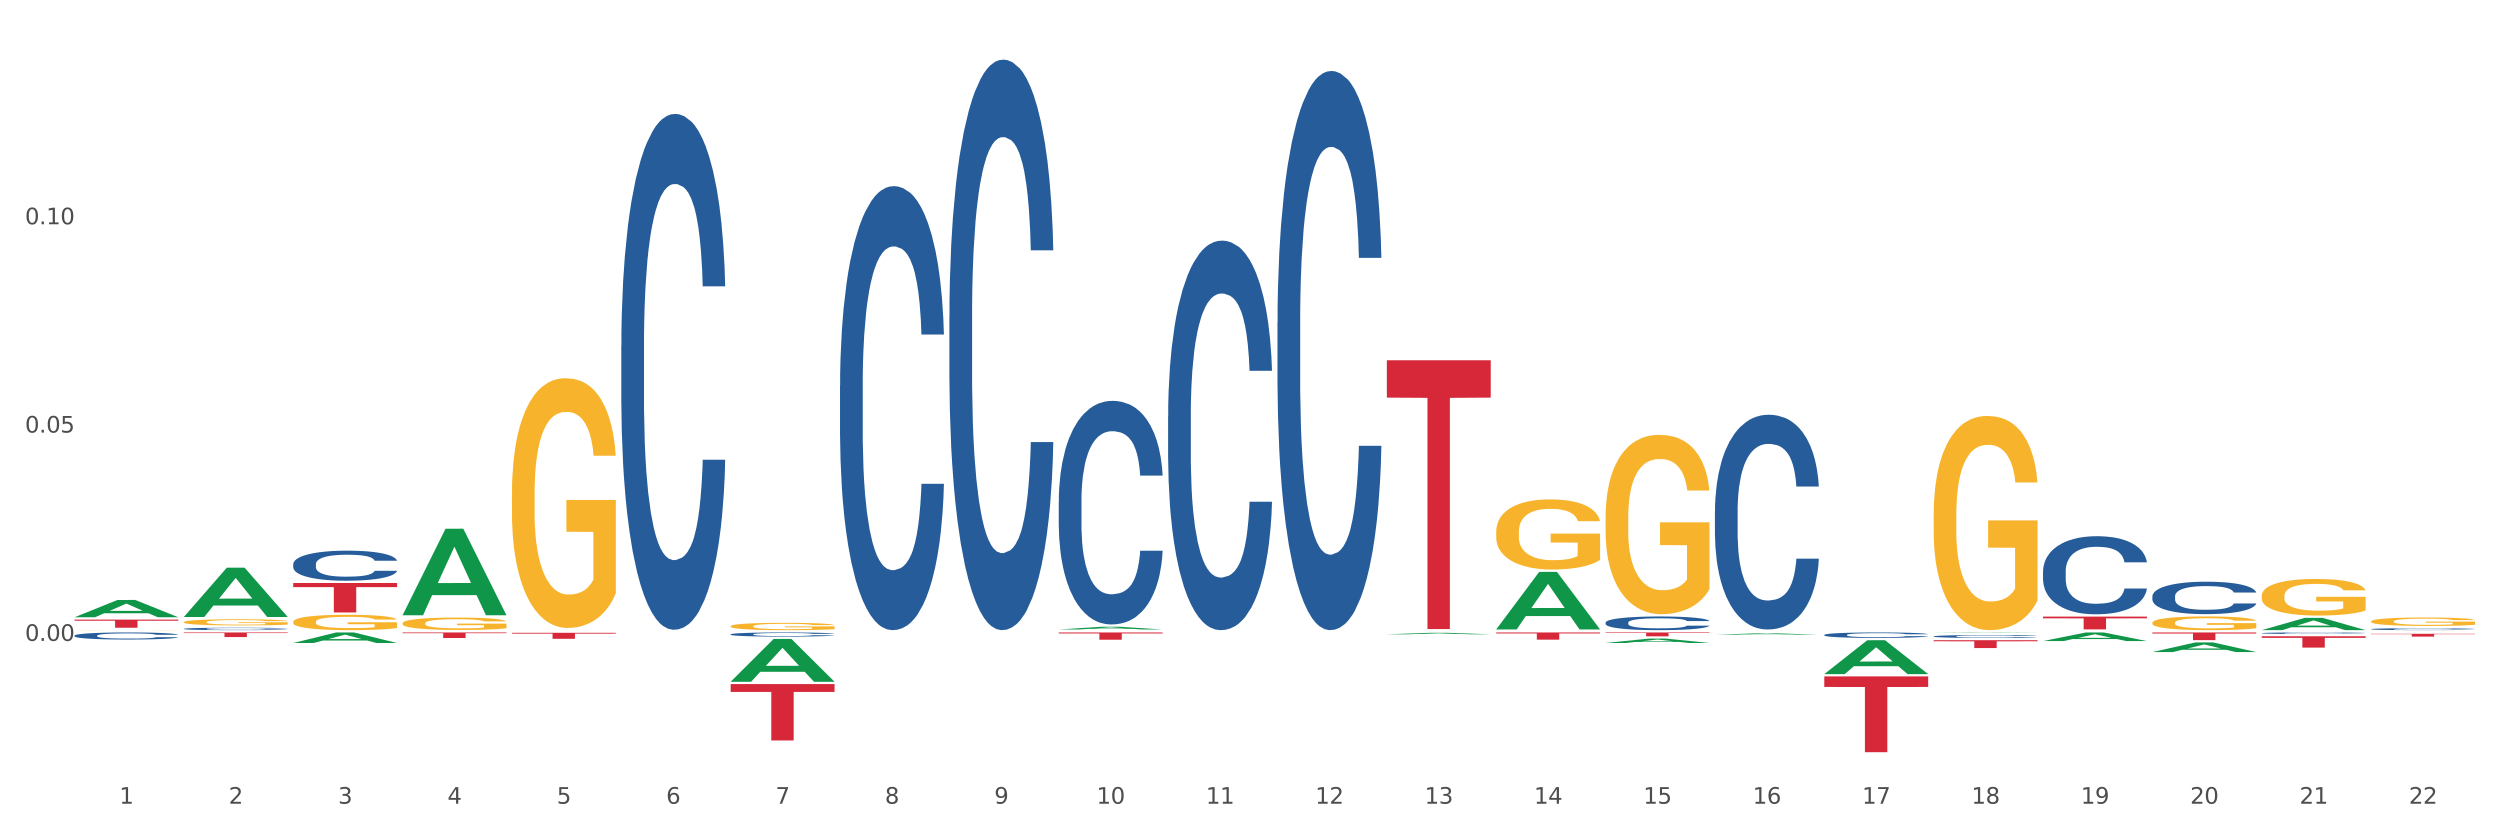 <?xml version="1.0" encoding="utf-8" standalone="no"?>
<!DOCTYPE svg PUBLIC "-//W3C//DTD SVG 1.1//EN"
  "http://www.w3.org/Graphics/SVG/1.1/DTD/svg11.dtd">
<svg xmlns:xlink="http://www.w3.org/1999/xlink" width="1080pt" height="360pt" viewBox="0 0 1080 360" xmlns="http://www.w3.org/2000/svg" version="1.1">
 <rect x="0" y="0" width="1080" height="360" fill="#333333" stroke="none"/>
 <defs>
  <style type="text/css">*{stroke-linejoin: round; stroke-linecap: butt}</style>
 </defs>
 <g id="figure_1">
  <g id="patch_1">
   <path d="M 0 360 
L 1080 360 
L 1080 0 
L 0 0 
z
" style="fill: #ffffff; stroke: #ffffff; stroke-linejoin: miter"/>
  </g>
  <g id="axes_1">
   <g id="matplotlib.axis_1">
    <g id="xtick_1">
     <g id="text_1">
      <!-- 1 -->
      <g style="fill: #4d4d4d" transform="translate(51.562 347.204) scale(0.096 -0.096)">
       <defs>
        <path id="DejaVuSans-31" d="M 794 531 
L 1825 531 
L 1825 4091 
L 703 3866 
L 703 4441 
L 1819 4666 
L 2450 4666 
L 2450 531 
L 3481 531 
L 3481 0 
L 794 0 
L 794 531 
z
" transform="scale(0.016)"/>
       </defs>
       <use xlink:href="#DejaVuSans-31"/>
      </g>
     </g>
    </g>
    <g id="xtick_2">
     <g id="text_2">
      <!-- 2 -->
      <g style="fill: #4d4d4d" transform="translate(98.807 347.204) scale(0.096 -0.096)">
       <defs>
        <path id="DejaVuSans-32" d="M 1228 531 
L 3431 531 
L 3431 0 
L 469 0 
L 469 531 
Q 828 903 1448 1529 
Q 2069 2156 2228 2338 
Q 2531 2678 2651 2914 
Q 2772 3150 2772 3378 
Q 2772 3750 2511 3984 
Q 2250 4219 1831 4219 
Q 1534 4219 1204 4116 
Q 875 4013 500 3803 
L 500 4441 
Q 881 4594 1212 4672 
Q 1544 4750 1819 4750 
Q 2544 4750 2975 4387 
Q 3406 4025 3406 3419 
Q 3406 3131 3298 2873 
Q 3191 2616 2906 2266 
Q 2828 2175 2409 1742 
Q 1991 1309 1228 531 
z
" transform="scale(0.016)"/>
       </defs>
       <use xlink:href="#DejaVuSans-32"/>
      </g>
     </g>
    </g>
    <g id="xtick_3">
     <g id="text_3">
      <!-- 3 -->
      <g style="fill: #4d4d4d" transform="translate(146.052 347.204) scale(0.096 -0.096)">
       <defs>
        <path id="DejaVuSans-33" d="M 2597 2516 
Q 3050 2419 3304 2112 
Q 3559 1806 3559 1356 
Q 3559 666 3084 287 
Q 2609 -91 1734 -91 
Q 1441 -91 1130 -33 
Q 819 25 488 141 
L 488 750 
Q 750 597 1062 519 
Q 1375 441 1716 441 
Q 2309 441 2620 675 
Q 2931 909 2931 1356 
Q 2931 1769 2642 2001 
Q 2353 2234 1838 2234 
L 1294 2234 
L 1294 2753 
L 1863 2753 
Q 2328 2753 2575 2939 
Q 2822 3125 2822 3475 
Q 2822 3834 2567 4026 
Q 2313 4219 1838 4219 
Q 1578 4219 1281 4162 
Q 984 4106 628 3988 
L 628 4550 
Q 988 4650 1302 4700 
Q 1616 4750 1894 4750 
Q 2613 4750 3031 4423 
Q 3450 4097 3450 3541 
Q 3450 3153 3228 2886 
Q 3006 2619 2597 2516 
z
" transform="scale(0.016)"/>
       </defs>
       <use xlink:href="#DejaVuSans-33"/>
      </g>
     </g>
    </g>
    <g id="xtick_4">
     <g id="text_4">
      <!-- 4 -->
      <g style="fill: #4d4d4d" transform="translate(193.297 347.204) scale(0.096 -0.096)">
       <defs>
        <path id="DejaVuSans-34" d="M 2419 4116 
L 825 1625 
L 2419 1625 
L 2419 4116 
z
M 2253 4666 
L 3047 4666 
L 3047 1625 
L 3713 1625 
L 3713 1100 
L 3047 1100 
L 3047 0 
L 2419 0 
L 2419 1100 
L 313 1100 
L 313 1709 
L 2253 4666 
z
" transform="scale(0.016)"/>
       </defs>
       <use xlink:href="#DejaVuSans-34"/>
      </g>
     </g>
    </g>
    <g id="xtick_5">
     <g id="text_5">
      <!-- 5 -->
      <g style="fill: #4d4d4d" transform="translate(240.542 347.204) scale(0.096 -0.096)">
       <defs>
        <path id="DejaVuSans-35" d="M 691 4666 
L 3169 4666 
L 3169 4134 
L 1269 4134 
L 1269 2991 
Q 1406 3038 1543 3061 
Q 1681 3084 1819 3084 
Q 2600 3084 3056 2656 
Q 3513 2228 3513 1497 
Q 3513 744 3044 326 
Q 2575 -91 1722 -91 
Q 1428 -91 1123 -41 
Q 819 9 494 109 
L 494 744 
Q 775 591 1075 516 
Q 1375 441 1709 441 
Q 2250 441 2565 725 
Q 2881 1009 2881 1497 
Q 2881 1984 2565 2268 
Q 2250 2553 1709 2553 
Q 1456 2553 1204 2497 
Q 953 2441 691 2322 
L 691 4666 
z
" transform="scale(0.016)"/>
       </defs>
       <use xlink:href="#DejaVuSans-35"/>
      </g>
     </g>
    </g>
    <g id="xtick_6">
     <g id="text_6">
      <!-- 6 -->
      <g style="fill: #4d4d4d" transform="translate(287.787 347.204) scale(0.096 -0.096)">
       <defs>
        <path id="DejaVuSans-36" d="M 2113 2584 
Q 1688 2584 1439 2293 
Q 1191 2003 1191 1497 
Q 1191 994 1439 701 
Q 1688 409 2113 409 
Q 2538 409 2786 701 
Q 3034 994 3034 1497 
Q 3034 2003 2786 2293 
Q 2538 2584 2113 2584 
z
M 3366 4563 
L 3366 3988 
Q 3128 4100 2886 4159 
Q 2644 4219 2406 4219 
Q 1781 4219 1451 3797 
Q 1122 3375 1075 2522 
Q 1259 2794 1537 2939 
Q 1816 3084 2150 3084 
Q 2853 3084 3261 2657 
Q 3669 2231 3669 1497 
Q 3669 778 3244 343 
Q 2819 -91 2113 -91 
Q 1303 -91 875 529 
Q 447 1150 447 2328 
Q 447 3434 972 4092 
Q 1497 4750 2381 4750 
Q 2619 4750 2861 4703 
Q 3103 4656 3366 4563 
z
" transform="scale(0.016)"/>
       </defs>
       <use xlink:href="#DejaVuSans-36"/>
      </g>
     </g>
    </g>
    <g id="xtick_7">
     <g id="text_7">
      <!-- 7 -->
      <g style="fill: #4d4d4d" transform="translate(335.032 347.204) scale(0.096 -0.096)">
       <defs>
        <path id="DejaVuSans-37" d="M 525 4666 
L 3525 4666 
L 3525 4397 
L 1831 0 
L 1172 0 
L 2766 4134 
L 525 4134 
L 525 4666 
z
" transform="scale(0.016)"/>
       </defs>
       <use xlink:href="#DejaVuSans-37"/>
      </g>
     </g>
    </g>
    <g id="xtick_8">
     <g id="text_8">
      <!-- 8 -->
      <g style="fill: #4d4d4d" transform="translate(382.276 347.204) scale(0.096 -0.096)">
       <defs>
        <path id="DejaVuSans-38" d="M 2034 2216 
Q 1584 2216 1326 1975 
Q 1069 1734 1069 1313 
Q 1069 891 1326 650 
Q 1584 409 2034 409 
Q 2484 409 2743 651 
Q 3003 894 3003 1313 
Q 3003 1734 2745 1975 
Q 2488 2216 2034 2216 
z
M 1403 2484 
Q 997 2584 770 2862 
Q 544 3141 544 3541 
Q 544 4100 942 4425 
Q 1341 4750 2034 4750 
Q 2731 4750 3128 4425 
Q 3525 4100 3525 3541 
Q 3525 3141 3298 2862 
Q 3072 2584 2669 2484 
Q 3125 2378 3379 2068 
Q 3634 1759 3634 1313 
Q 3634 634 3220 271 
Q 2806 -91 2034 -91 
Q 1263 -91 848 271 
Q 434 634 434 1313 
Q 434 1759 690 2068 
Q 947 2378 1403 2484 
z
M 1172 3481 
Q 1172 3119 1398 2916 
Q 1625 2713 2034 2713 
Q 2441 2713 2670 2916 
Q 2900 3119 2900 3481 
Q 2900 3844 2670 4047 
Q 2441 4250 2034 4250 
Q 1625 4250 1398 4047 
Q 1172 3844 1172 3481 
z
" transform="scale(0.016)"/>
       </defs>
       <use xlink:href="#DejaVuSans-38"/>
      </g>
     </g>
    </g>
    <g id="xtick_9">
     <g id="text_9">
      <!-- 9 -->
      <g style="fill: #4d4d4d" transform="translate(429.521 347.204) scale(0.096 -0.096)">
       <defs>
        <path id="DejaVuSans-39" d="M 703 97 
L 703 672 
Q 941 559 1184 500 
Q 1428 441 1663 441 
Q 2288 441 2617 861 
Q 2947 1281 2994 2138 
Q 2813 1869 2534 1725 
Q 2256 1581 1919 1581 
Q 1219 1581 811 2004 
Q 403 2428 403 3163 
Q 403 3881 828 4315 
Q 1253 4750 1959 4750 
Q 2769 4750 3195 4129 
Q 3622 3509 3622 2328 
Q 3622 1225 3098 567 
Q 2575 -91 1691 -91 
Q 1453 -91 1209 -44 
Q 966 3 703 97 
z
M 1959 2075 
Q 2384 2075 2632 2365 
Q 2881 2656 2881 3163 
Q 2881 3666 2632 3958 
Q 2384 4250 1959 4250 
Q 1534 4250 1286 3958 
Q 1038 3666 1038 3163 
Q 1038 2656 1286 2365 
Q 1534 2075 1959 2075 
z
" transform="scale(0.016)"/>
       </defs>
       <use xlink:href="#DejaVuSans-39"/>
      </g>
     </g>
    </g>
    <g id="xtick_10">
     <g id="text_10">
      <!-- 10 -->
      <g style="fill: #4d4d4d" transform="translate(473.712 347.204) scale(0.096 -0.096)">
       <defs>
        <path id="DejaVuSans-30" d="M 2034 4250 
Q 1547 4250 1301 3770 
Q 1056 3291 1056 2328 
Q 1056 1369 1301 889 
Q 1547 409 2034 409 
Q 2525 409 2770 889 
Q 3016 1369 3016 2328 
Q 3016 3291 2770 3770 
Q 2525 4250 2034 4250 
z
M 2034 4750 
Q 2819 4750 3233 4129 
Q 3647 3509 3647 2328 
Q 3647 1150 3233 529 
Q 2819 -91 2034 -91 
Q 1250 -91 836 529 
Q 422 1150 422 2328 
Q 422 3509 836 4129 
Q 1250 4750 2034 4750 
z
" transform="scale(0.016)"/>
       </defs>
       <use xlink:href="#DejaVuSans-31"/>
       <use xlink:href="#DejaVuSans-30" transform="translate(63.623 0)"/>
      </g>
     </g>
    </g>
    <g id="xtick_11">
     <g id="text_11">
      <!-- 11 -->
      <g style="fill: #4d4d4d" transform="translate(520.957 347.204) scale(0.096 -0.096)">
       <use xlink:href="#DejaVuSans-31"/>
       <use xlink:href="#DejaVuSans-31" transform="translate(63.623 0)"/>
      </g>
     </g>
    </g>
    <g id="xtick_12">
     <g id="text_12">
      <!-- 12 -->
      <g style="fill: #4d4d4d" transform="translate(568.202 347.204) scale(0.096 -0.096)">
       <use xlink:href="#DejaVuSans-31"/>
       <use xlink:href="#DejaVuSans-32" transform="translate(63.623 0)"/>
      </g>
     </g>
    </g>
    <g id="xtick_13">
     <g id="text_13">
      <!-- 13 -->
      <g style="fill: #4d4d4d" transform="translate(615.447 347.204) scale(0.096 -0.096)">
       <use xlink:href="#DejaVuSans-31"/>
       <use xlink:href="#DejaVuSans-33" transform="translate(63.623 0)"/>
      </g>
     </g>
    </g>
    <g id="xtick_14">
     <g id="text_14">
      <!-- 14 -->
      <g style="fill: #4d4d4d" transform="translate(662.692 347.204) scale(0.096 -0.096)">
       <use xlink:href="#DejaVuSans-31"/>
       <use xlink:href="#DejaVuSans-34" transform="translate(63.623 0)"/>
      </g>
     </g>
    </g>
    <g id="xtick_15">
     <g id="text_15">
      <!-- 15 -->
      <g style="fill: #4d4d4d" transform="translate(709.937 347.204) scale(0.096 -0.096)">
       <use xlink:href="#DejaVuSans-31"/>
       <use xlink:href="#DejaVuSans-35" transform="translate(63.623 0)"/>
      </g>
     </g>
    </g>
    <g id="xtick_16">
     <g id="text_16">
      <!-- 16 -->
      <g style="fill: #4d4d4d" transform="translate(757.181 347.204) scale(0.096 -0.096)">
       <use xlink:href="#DejaVuSans-31"/>
       <use xlink:href="#DejaVuSans-36" transform="translate(63.623 0)"/>
      </g>
     </g>
    </g>
    <g id="xtick_17">
     <g id="text_17">
      <!-- 17 -->
      <g style="fill: #4d4d4d" transform="translate(804.426 347.204) scale(0.096 -0.096)">
       <use xlink:href="#DejaVuSans-31"/>
       <use xlink:href="#DejaVuSans-37" transform="translate(63.623 0)"/>
      </g>
     </g>
    </g>
    <g id="xtick_18">
     <g id="text_18">
      <!-- 18 -->
      <g style="fill: #4d4d4d" transform="translate(851.671 347.204) scale(0.096 -0.096)">
       <use xlink:href="#DejaVuSans-31"/>
       <use xlink:href="#DejaVuSans-38" transform="translate(63.623 0)"/>
      </g>
     </g>
    </g>
    <g id="xtick_19">
     <g id="text_19">
      <!-- 19 -->
      <g style="fill: #4d4d4d" transform="translate(898.916 347.204) scale(0.096 -0.096)">
       <use xlink:href="#DejaVuSans-31"/>
       <use xlink:href="#DejaVuSans-39" transform="translate(63.623 0)"/>
      </g>
     </g>
    </g>
    <g id="xtick_20">
     <g id="text_20">
      <!-- 20 -->
      <g style="fill: #4d4d4d" transform="translate(946.161 347.204) scale(0.096 -0.096)">
       <use xlink:href="#DejaVuSans-32"/>
       <use xlink:href="#DejaVuSans-30" transform="translate(63.623 0)"/>
      </g>
     </g>
    </g>
    <g id="xtick_21">
     <g id="text_21">
      <!-- 21 -->
      <g style="fill: #4d4d4d" transform="translate(993.406 347.204) scale(0.096 -0.096)">
       <use xlink:href="#DejaVuSans-32"/>
       <use xlink:href="#DejaVuSans-31" transform="translate(63.623 0)"/>
      </g>
     </g>
    </g>
    <g id="xtick_22">
     <g id="text_22">
      <!-- 22 -->
      <g style="fill: #4d4d4d" transform="translate(1040.651 347.204) scale(0.096 -0.096)">
       <use xlink:href="#DejaVuSans-32"/>
       <use xlink:href="#DejaVuSans-32" transform="translate(63.623 0)"/>
      </g>
     </g>
    </g>
    <g id="xtick_23"/>
    <g id="xtick_24"/>
    <g id="xtick_25"/>
    <g id="xtick_26"/>
    <g id="xtick_27"/>
    <g id="xtick_28"/>
    <g id="xtick_29"/>
    <g id="xtick_30"/>
    <g id="xtick_31"/>
    <g id="xtick_32"/>
    <g id="xtick_33"/>
    <g id="xtick_34"/>
    <g id="xtick_35"/>
    <g id="xtick_36"/>
    <g id="xtick_37"/>
    <g id="xtick_38"/>
    <g id="xtick_39"/>
    <g id="xtick_40"/>
    <g id="xtick_41"/>
    <g id="xtick_42"/>
    <g id="xtick_43"/>
   </g>
   <g id="matplotlib.axis_2">
    <g id="ytick_1">
     <g id="text_23">
      <!-- 0.00 -->
      <g style="fill: #4d4d4d" transform="translate(10.8 276.864) scale(0.096 -0.096)">
       <defs>
        <path id="DejaVuSans-2e" d="M 684 794 
L 1344 794 
L 1344 0 
L 684 0 
L 684 794 
z
" transform="scale(0.016)"/>
       </defs>
       <use xlink:href="#DejaVuSans-30"/>
       <use xlink:href="#DejaVuSans-2e" transform="translate(63.623 0)"/>
       <use xlink:href="#DejaVuSans-30" transform="translate(95.41 0)"/>
       <use xlink:href="#DejaVuSans-30" transform="translate(159.033 0)"/>
      </g>
     </g>
    </g>
    <g id="ytick_2">
     <g id="text_24">
      <!-- 0.05 -->
      <g style="fill: #4d4d4d" transform="translate(10.8 186.878) scale(0.096 -0.096)">
       <use xlink:href="#DejaVuSans-30"/>
       <use xlink:href="#DejaVuSans-2e" transform="translate(63.623 0)"/>
       <use xlink:href="#DejaVuSans-30" transform="translate(95.41 0)"/>
       <use xlink:href="#DejaVuSans-35" transform="translate(159.033 0)"/>
      </g>
     </g>
    </g>
    <g id="ytick_3">
     <g id="text_25">
      <!-- 0.10 -->
      <g style="fill: #4d4d4d" transform="translate(10.8 96.892) scale(0.096 -0.096)">
       <use xlink:href="#DejaVuSans-30"/>
       <use xlink:href="#DejaVuSans-2e" transform="translate(63.623 0)"/>
       <use xlink:href="#DejaVuSans-31" transform="translate(95.41 0)"/>
       <use xlink:href="#DejaVuSans-30" transform="translate(159.033 0)"/>
      </g>
     </g>
    </g>
    <g id="ytick_4"/>
    <g id="ytick_5"/>
    <g id="ytick_6"/>
    <g id="ytick_7"/>
   </g>
   <g id="PolyCollection_1">
    <path d="M 32.175 266.656 
L 32.221 266.649 
L 50.73 259.19 
L 58.411 259.183 
L 77.058 266.67 
L 68.174 266.67 
L 64.148 264.927 
L 45.038 264.927 
L 44.899 264.955 
L 41.013 266.67 
L 32.175 266.67 
L 32.175 266.656 
L 47.444 263.886 
L 61.742 263.879 
L 54.663 260.779 
L 54.57 260.765 
L 54.478 260.786 
L 47.398 263.879 
L 47.444 263.886 
L 32.175 266.656 
z
" clip-path="url(#pdc9abc245b)" style="fill: #109648"/>
    <path d="M 79.42 266.499 
L 79.466 266.479 
L 97.974 245.243 
L 105.655 245.223 
L 124.303 266.539 
L 115.419 266.539 
L 111.393 261.576 
L 92.283 261.576 
L 92.144 261.656 
L 88.258 266.539 
L 79.42 266.539 
L 79.42 266.499 
L 94.689 258.613 
L 108.987 258.593 
L 101.907 249.766 
L 101.815 249.726 
L 101.722 249.787 
L 94.643 258.593 
L 94.689 258.613 
L 79.42 266.499 
z
" clip-path="url(#pdc9abc245b)" style="fill: #109648"/>
    <path d="M 835.338 273.36 
L 835.384 273.36 
L 853.892 273.217 
L 861.573 273.217 
L 880.221 273.36 
L 871.337 273.36 
L 867.311 273.327 
L 848.201 273.327 
L 848.062 273.327 
L 844.176 273.36 
L 835.338 273.36 
L 835.338 273.36 
L 850.607 273.307 
L 864.905 273.307 
L 857.825 273.248 
L 857.733 273.247 
L 857.64 273.248 
L 850.561 273.307 
L 850.607 273.307 
L 835.338 273.36 
z
" clip-path="url(#pdc9abc245b)" style="fill: #109648"/>
    <path d="M 788.093 291.195 
L 788.139 291.181 
L 806.648 276.584 
L 814.329 276.57 
L 832.976 291.223 
L 824.092 291.223 
L 820.066 287.811 
L 800.956 287.811 
L 800.817 287.866 
L 796.931 291.223 
L 788.093 291.223 
L 788.093 291.195 
L 803.362 285.774 
L 817.66 285.761 
L 810.581 279.693 
L 810.488 279.666 
L 810.395 279.707 
L 803.316 285.761 
L 803.362 285.774 
L 788.093 291.195 
z
" clip-path="url(#pdc9abc245b)" style="fill: #109648"/>
    <path d="M 882.583 276.936 
L 882.629 276.933 
L 901.137 273.221 
L 908.818 273.217 
L 927.465 276.943 
L 918.581 276.943 
L 914.556 276.076 
L 895.446 276.076 
L 895.307 276.09 
L 891.42 276.943 
L 882.583 276.943 
L 882.583 276.936 
L 897.852 275.558 
L 912.15 275.554 
L 905.07 274.011 
L 904.978 274.004 
L 904.885 274.015 
L 897.806 275.554 
L 897.852 275.558 
L 882.583 276.936 
z
" clip-path="url(#pdc9abc245b)" style="fill: #109648"/>
    <path d="M 929.828 281.687 
L 929.874 281.683 
L 948.382 277.532 
L 956.063 277.528 
L 974.71 281.694 
L 965.826 281.694 
L 961.801 280.724 
L 942.691 280.724 
L 942.552 280.74 
L 938.665 281.694 
L 929.828 281.694 
L 929.828 281.687 
L 945.097 280.145 
L 959.395 280.141 
L 952.315 278.416 
L 952.223 278.408 
L 952.13 278.42 
L 945.051 280.141 
L 945.097 280.145 
L 929.828 281.687 
z
" clip-path="url(#pdc9abc245b)" style="fill: #109648"/>
    <path d="M 977.072 272.217 
L 977.119 272.212 
L 995.627 266.916 
L 1003.308 266.911 
L 1021.955 272.227 
L 1013.071 272.227 
L 1009.046 270.989 
L 989.936 270.989 
L 989.797 271.009 
L 985.91 272.227 
L 977.072 272.227 
L 977.072 272.217 
L 992.342 270.251 
L 1006.64 270.246 
L 999.56 268.044 
L 999.468 268.034 
L 999.375 268.049 
L 992.296 270.246 
L 992.342 270.251 
L 977.072 272.217 
z
" clip-path="url(#pdc9abc245b)" style="fill: #109648"/>
    <path d="M 693.603 223.656 
L 693.656 223.585 
L 693.656 221.038 
L 693.762 218.844 
L 694.292 213.538 
L 695.087 209.151 
L 695.67 206.816 
L 696.253 204.906 
L 696.942 202.996 
L 697.789 201.015 
L 699.326 198.114 
L 700.28 196.628 
L 701.446 195.072 
L 703.565 192.807 
L 705.102 191.534 
L 706.692 190.473 
L 709.288 189.199 
L 710.984 188.633 
L 712.786 188.209 
L 714.958 187.926 
L 716.601 187.855 
L 720.204 188.067 
L 723.278 188.704 
L 724.761 189.199 
L 726.669 190.048 
L 727.676 190.614 
L 729.319 191.746 
L 731.014 193.232 
L 732.18 194.505 
L 733.929 196.911 
L 735.253 199.317 
L 736.472 202.288 
L 737.108 204.34 
L 737.585 206.25 
L 738.009 208.444 
L 738.433 211.911 
L 728.895 211.911 
L 728.524 209.434 
L 727.941 207.099 
L 727.093 204.835 
L 726.351 203.42 
L 725.079 201.652 
L 723.914 200.519 
L 722.695 199.67 
L 721.211 198.963 
L 720.045 198.609 
L 718.403 198.326 
L 715.17 198.397 
L 712.998 198.963 
L 711.514 199.67 
L 710.56 200.307 
L 709.712 201.015 
L 708.758 202.005 
L 707.646 203.491 
L 706.851 204.835 
L 706.056 206.533 
L 705.42 208.231 
L 704.837 210.213 
L 704.36 212.335 
L 703.989 214.528 
L 703.671 217.217 
L 703.406 221.674 
L 703.406 231.368 
L 703.512 233.561 
L 703.777 236.462 
L 704.095 238.655 
L 704.625 241.273 
L 705.102 243.042 
L 706.003 245.589 
L 707.01 247.711 
L 707.805 249.056 
L 708.599 250.188 
L 709.977 251.744 
L 711.514 253.018 
L 712.839 253.796 
L 714.64 254.504 
L 715.859 254.787 
L 716.919 254.928 
L 719.515 254.928 
L 721.37 254.716 
L 723.437 254.221 
L 725.026 253.584 
L 726.351 252.806 
L 727.835 251.532 
L 728.789 250.329 
L 728.789 235.542 
L 717.131 235.471 
L 717.131 225.637 
L 738.486 225.637 
L 738.486 254.504 
L 737.585 255.989 
L 736.578 257.334 
L 735.518 258.537 
L 733.929 260.022 
L 732.021 261.437 
L 730.325 262.428 
L 728.524 263.277 
L 726.404 264.055 
L 723.649 264.763 
L 721.953 265.046 
L 719.833 265.258 
L 717.343 265.329 
L 715.17 265.187 
L 713.051 264.834 
L 710.825 264.197 
L 708.652 263.277 
L 707.01 262.357 
L 705.367 261.225 
L 703.618 259.739 
L 702.241 258.324 
L 701.181 257.051 
L 700.015 255.423 
L 698.743 253.301 
L 697.789 251.391 
L 696.942 249.41 
L 696.041 246.862 
L 695.405 244.669 
L 694.769 241.91 
L 694.398 239.858 
L 693.974 236.674 
L 693.656 232.217 
L 693.603 223.656 
z
" clip-path="url(#pdc9abc245b)" style="fill: #f7b32b"/>
    <path d="M 173.91 269.263 
L 173.963 269.258 
L 173.963 269.082 
L 174.069 268.93 
L 174.598 268.563 
L 175.393 268.26 
L 175.976 268.099 
L 176.559 267.966 
L 177.248 267.834 
L 178.096 267.697 
L 179.633 267.497 
L 180.586 267.394 
L 181.752 267.286 
L 183.872 267.13 
L 185.408 267.042 
L 186.998 266.968 
L 189.595 266.88 
L 191.29 266.841 
L 193.092 266.812 
L 195.265 266.792 
L 196.907 266.787 
L 200.511 266.802 
L 203.584 266.846 
L 205.068 266.88 
L 206.975 266.939 
L 207.982 266.978 
L 209.625 267.056 
L 211.321 267.159 
L 212.486 267.247 
L 214.235 267.414 
L 215.56 267.58 
L 216.779 267.785 
L 217.415 267.927 
L 217.891 268.059 
L 218.315 268.211 
L 218.739 268.451 
L 209.201 268.451 
L 208.83 268.28 
L 208.247 268.118 
L 207.399 267.962 
L 206.658 267.864 
L 205.386 267.741 
L 204.22 267.663 
L 203.001 267.604 
L 201.517 267.555 
L 200.352 267.531 
L 198.709 267.511 
L 195.477 267.516 
L 193.304 267.555 
L 191.82 267.604 
L 190.866 267.648 
L 190.019 267.697 
L 189.065 267.766 
L 187.952 267.869 
L 187.157 267.962 
L 186.362 268.079 
L 185.726 268.196 
L 185.144 268.333 
L 184.667 268.48 
L 184.296 268.632 
L 183.978 268.818 
L 183.713 269.126 
L 183.713 269.796 
L 183.819 269.948 
L 184.084 270.149 
L 184.402 270.3 
L 184.932 270.481 
L 185.408 270.604 
L 186.309 270.78 
L 187.316 270.927 
L 188.111 271.02 
L 188.906 271.098 
L 190.284 271.206 
L 191.82 271.294 
L 193.145 271.348 
L 194.947 271.396 
L 196.165 271.416 
L 197.225 271.426 
L 199.822 271.426 
L 201.676 271.411 
L 203.743 271.377 
L 205.333 271.333 
L 206.658 271.279 
L 208.141 271.191 
L 209.095 271.108 
L 209.095 270.085 
L 197.437 270.08 
L 197.437 269.4 
L 218.792 269.4 
L 218.792 271.396 
L 217.891 271.499 
L 216.885 271.592 
L 215.825 271.675 
L 214.235 271.778 
L 212.327 271.876 
L 210.632 271.944 
L 208.83 272.003 
L 206.711 272.057 
L 203.955 272.106 
L 202.259 272.125 
L 200.14 272.14 
L 197.649 272.145 
L 195.477 272.135 
L 193.357 272.111 
L 191.131 272.067 
L 188.959 272.003 
L 187.316 271.94 
L 185.673 271.861 
L 183.925 271.759 
L 182.547 271.661 
L 181.487 271.573 
L 180.321 271.46 
L 179.05 271.313 
L 178.096 271.181 
L 177.248 271.044 
L 176.347 270.868 
L 175.711 270.716 
L 175.075 270.525 
L 174.704 270.384 
L 174.281 270.163 
L 173.963 269.855 
L 173.91 269.263 
z
" clip-path="url(#pdc9abc245b)" style="fill: #f7b32b"/>
    <path d="M 126.665 268.653 
L 126.718 268.647 
L 126.718 268.429 
L 126.824 268.241 
L 127.354 267.786 
L 128.148 267.409 
L 128.731 267.209 
L 129.314 267.045 
L 130.003 266.882 
L 130.851 266.712 
L 132.388 266.463 
L 133.342 266.335 
L 134.507 266.202 
L 136.627 266.008 
L 138.164 265.899 
L 139.753 265.808 
L 142.35 265.698 
L 144.046 265.65 
L 145.847 265.613 
L 148.02 265.589 
L 149.662 265.583 
L 153.266 265.601 
L 156.339 265.656 
L 157.823 265.698 
L 159.731 265.771 
L 160.737 265.82 
L 162.38 265.917 
L 164.076 266.044 
L 165.242 266.153 
L 166.99 266.36 
L 168.315 266.566 
L 169.534 266.821 
L 170.17 266.997 
L 170.647 267.161 
L 171.07 267.349 
L 171.494 267.646 
L 161.956 267.646 
L 161.585 267.434 
L 161.002 267.234 
L 160.155 267.039 
L 159.413 266.918 
L 158.141 266.766 
L 156.975 266.669 
L 155.756 266.596 
L 154.273 266.536 
L 153.107 266.505 
L 151.464 266.481 
L 148.232 266.487 
L 146.059 266.536 
L 144.575 266.596 
L 143.622 266.651 
L 142.774 266.712 
L 141.82 266.797 
L 140.707 266.924 
L 139.912 267.039 
L 139.117 267.185 
L 138.482 267.331 
L 137.899 267.5 
L 137.422 267.683 
L 137.051 267.871 
L 136.733 268.101 
L 136.468 268.483 
L 136.468 269.315 
L 136.574 269.503 
L 136.839 269.752 
L 137.157 269.94 
L 137.687 270.164 
L 138.164 270.316 
L 139.064 270.534 
L 140.071 270.716 
L 140.866 270.832 
L 141.661 270.929 
L 143.039 271.062 
L 144.575 271.172 
L 145.9 271.238 
L 147.702 271.299 
L 148.921 271.323 
L 149.98 271.335 
L 152.577 271.335 
L 154.432 271.317 
L 156.498 271.275 
L 158.088 271.22 
L 159.413 271.153 
L 160.896 271.044 
L 161.85 270.941 
L 161.85 269.673 
L 150.192 269.667 
L 150.192 268.823 
L 171.547 268.823 
L 171.547 271.299 
L 170.647 271.426 
L 169.64 271.542 
L 168.58 271.645 
L 166.99 271.772 
L 165.083 271.894 
L 163.387 271.979 
L 161.585 272.051 
L 159.466 272.118 
L 156.71 272.179 
L 155.014 272.203 
L 152.895 272.221 
L 150.404 272.227 
L 148.232 272.215 
L 146.112 272.185 
L 143.887 272.13 
L 141.714 272.051 
L 140.071 271.973 
L 138.429 271.875 
L 136.68 271.748 
L 135.302 271.627 
L 134.242 271.517 
L 133.077 271.378 
L 131.805 271.196 
L 130.851 271.032 
L 130.003 270.862 
L 129.102 270.644 
L 128.466 270.456 
L 127.831 270.219 
L 127.46 270.043 
L 127.036 269.77 
L 126.718 269.388 
L 126.665 268.653 
z
" clip-path="url(#pdc9abc245b)" style="fill: #f7b32b"/>
    <path d="M 32.175 272.192 
L 32.228 272.191 
L 32.228 272.189 
L 32.334 272.187 
L 32.864 272.183 
L 33.659 272.179 
L 34.242 272.177 
L 34.825 272.175 
L 35.513 272.174 
L 36.361 272.172 
L 37.898 272.17 
L 38.852 272.168 
L 40.018 272.167 
L 42.137 272.165 
L 43.674 272.164 
L 45.264 272.163 
L 47.86 272.162 
L 49.556 272.161 
L 51.357 272.161 
L 53.53 272.161 
L 55.173 272.161 
L 58.776 272.161 
L 61.849 272.161 
L 63.333 272.162 
L 65.241 272.163 
L 66.248 272.163 
L 67.89 272.164 
L 69.586 272.165 
L 70.752 272.166 
L 72.5 272.169 
L 73.825 272.171 
L 75.044 272.173 
L 75.68 272.175 
L 76.157 272.177 
L 76.581 272.178 
L 77.005 272.181 
L 67.466 272.181 
L 67.095 272.179 
L 66.513 272.177 
L 65.665 272.175 
L 64.923 272.174 
L 63.651 272.173 
L 62.485 272.172 
L 61.267 272.171 
L 59.783 272.17 
L 58.617 272.17 
L 56.974 272.17 
L 53.742 272.17 
L 51.569 272.17 
L 50.086 272.171 
L 49.132 272.171 
L 48.284 272.172 
L 47.33 272.173 
L 46.217 272.174 
L 45.423 272.175 
L 44.628 272.177 
L 43.992 272.178 
L 43.409 272.18 
L 42.932 272.182 
L 42.561 272.184 
L 42.243 272.186 
L 41.978 272.19 
L 41.978 272.198 
L 42.084 272.2 
L 42.349 272.203 
L 42.667 272.204 
L 43.197 272.207 
L 43.674 272.208 
L 44.575 272.21 
L 45.581 272.212 
L 46.376 272.213 
L 47.171 272.214 
L 48.549 272.216 
L 50.086 272.217 
L 51.41 272.217 
L 53.212 272.218 
L 54.431 272.218 
L 55.491 272.218 
L 58.087 272.218 
L 59.942 272.218 
L 62.008 272.218 
L 63.598 272.217 
L 64.923 272.217 
L 66.407 272.216 
L 67.36 272.214 
L 67.36 272.202 
L 55.703 272.202 
L 55.703 272.193 
L 77.058 272.193 
L 77.058 272.218 
L 76.157 272.219 
L 75.15 272.221 
L 74.09 272.222 
L 72.5 272.223 
L 70.593 272.224 
L 68.897 272.225 
L 67.095 272.226 
L 64.976 272.226 
L 62.22 272.227 
L 60.525 272.227 
L 58.405 272.227 
L 55.915 272.227 
L 53.742 272.227 
L 51.622 272.227 
L 49.397 272.226 
L 47.224 272.226 
L 45.581 272.225 
L 43.939 272.224 
L 42.19 272.223 
L 40.812 272.221 
L 39.753 272.22 
L 38.587 272.219 
L 37.315 272.217 
L 36.361 272.215 
L 35.513 272.214 
L 34.613 272.212 
L 33.977 272.21 
L 33.341 272.207 
L 32.97 272.205 
L 32.546 272.203 
L 32.228 272.199 
L 32.175 272.192 
z
" clip-path="url(#pdc9abc245b)" style="fill: #f7b32b"/>
    <path d="M 79.42 268.757 
L 79.473 268.754 
L 79.473 268.667 
L 79.579 268.592 
L 80.109 268.41 
L 80.904 268.259 
L 81.486 268.179 
L 82.069 268.114 
L 82.758 268.048 
L 83.606 267.98 
L 85.143 267.881 
L 86.097 267.83 
L 87.262 267.777 
L 89.382 267.699 
L 90.919 267.655 
L 92.508 267.619 
L 95.105 267.575 
L 96.801 267.556 
L 98.602 267.541 
L 100.775 267.532 
L 102.418 267.529 
L 106.021 267.537 
L 109.094 267.558 
L 110.578 267.575 
L 112.486 267.604 
L 113.493 267.624 
L 115.135 267.663 
L 116.831 267.714 
L 117.997 267.757 
L 119.745 267.84 
L 121.07 267.922 
L 122.289 268.024 
L 122.925 268.094 
L 123.402 268.16 
L 123.826 268.235 
L 124.25 268.354 
L 114.711 268.354 
L 114.34 268.269 
L 113.757 268.189 
L 112.91 268.111 
L 112.168 268.063 
L 110.896 268.002 
L 109.73 267.963 
L 108.511 267.934 
L 107.028 267.91 
L 105.862 267.898 
L 104.219 267.888 
L 100.987 267.891 
L 98.814 267.91 
L 97.331 267.934 
L 96.377 267.956 
L 95.529 267.98 
L 94.575 268.014 
L 93.462 268.065 
L 92.667 268.111 
L 91.873 268.17 
L 91.237 268.228 
L 90.654 268.296 
L 90.177 268.369 
L 89.806 268.444 
L 89.488 268.536 
L 89.223 268.689 
L 89.223 269.021 
L 89.329 269.096 
L 89.594 269.196 
L 89.912 269.271 
L 90.442 269.361 
L 90.919 269.421 
L 91.82 269.509 
L 92.826 269.581 
L 93.621 269.628 
L 94.416 269.666 
L 95.794 269.72 
L 97.331 269.763 
L 98.655 269.79 
L 100.457 269.814 
L 101.676 269.824 
L 102.736 269.829 
L 105.332 269.829 
L 107.187 269.822 
L 109.253 269.805 
L 110.843 269.783 
L 112.168 269.756 
L 113.651 269.712 
L 114.605 269.671 
L 114.605 269.164 
L 102.947 269.162 
L 102.947 268.825 
L 124.303 268.825 
L 124.303 269.814 
L 123.402 269.865 
L 122.395 269.911 
L 121.335 269.953 
L 119.745 270.003 
L 117.838 270.052 
L 116.142 270.086 
L 114.34 270.115 
L 112.221 270.142 
L 109.465 270.166 
L 107.77 270.176 
L 105.65 270.183 
L 103.159 270.185 
L 100.987 270.181 
L 98.867 270.168 
L 96.642 270.147 
L 94.469 270.115 
L 92.826 270.084 
L 91.184 270.045 
L 89.435 269.994 
L 88.057 269.945 
L 86.997 269.902 
L 85.832 269.846 
L 84.56 269.773 
L 83.606 269.708 
L 82.758 269.64 
L 81.857 269.552 
L 81.222 269.477 
L 80.586 269.383 
L 80.215 269.312 
L 79.791 269.203 
L 79.473 269.05 
L 79.42 268.757 
z
" clip-path="url(#pdc9abc245b)" style="fill: #f7b32b"/>
    <path d="M 457.379 271.934 
L 457.425 271.933 
L 475.933 270.762 
L 483.614 270.761 
L 502.262 271.936 
L 493.378 271.936 
L 489.352 271.662 
L 470.242 271.662 
L 470.103 271.667 
L 466.217 271.936 
L 457.379 271.936 
L 457.379 271.934 
L 472.648 271.499 
L 486.946 271.498 
L 479.866 271.011 
L 479.774 271.009 
L 479.681 271.012 
L 472.602 271.498 
L 472.648 271.499 
L 457.379 271.934 
z
" clip-path="url(#pdc9abc245b)" style="fill: #109648"/>
    <path d="M 315.644 294.494 
L 315.691 294.477 
L 334.199 276.025 
L 341.88 276.008 
L 360.527 294.529 
L 351.643 294.529 
L 347.617 290.216 
L 328.508 290.216 
L 328.369 290.286 
L 324.482 294.529 
L 315.644 294.529 
L 315.644 294.494 
L 330.914 287.642 
L 345.211 287.625 
L 338.132 279.956 
L 338.039 279.921 
L 337.947 279.973 
L 330.867 287.625 
L 330.914 287.642 
L 315.644 294.494 
z
" clip-path="url(#pdc9abc245b)" style="fill: #109648"/>
    <path d="M 173.91 265.727 
L 173.956 265.692 
L 192.464 228.425 
L 200.145 228.39 
L 218.792 265.797 
L 209.908 265.797 
L 205.883 257.086 
L 186.773 257.086 
L 186.634 257.227 
L 182.747 265.797 
L 173.91 265.797 
L 173.91 265.727 
L 189.179 251.888 
L 203.477 251.853 
L 196.397 236.363 
L 196.305 236.293 
L 196.212 236.398 
L 189.133 251.853 
L 189.179 251.888 
L 173.91 265.727 
z
" clip-path="url(#pdc9abc245b)" style="fill: #109648"/>
    <path d="M 126.665 277.773 
L 126.711 277.768 
L 145.219 273.222 
L 152.9 273.217 
L 171.547 277.781 
L 162.663 277.781 
L 158.638 276.719 
L 139.528 276.719 
L 139.389 276.736 
L 135.502 277.781 
L 126.665 277.781 
L 126.665 277.773 
L 141.934 276.084 
L 156.232 276.08 
L 149.152 274.19 
L 149.06 274.181 
L 148.967 274.194 
L 141.888 276.08 
L 141.934 276.084 
L 126.665 277.773 
z
" clip-path="url(#pdc9abc245b)" style="fill: #109648"/>
    <path d="M 315.644 270.526 
L 315.697 270.524 
L 315.697 270.42 
L 315.803 270.33 
L 316.333 270.113 
L 317.128 269.934 
L 317.711 269.839 
L 318.294 269.761 
L 318.983 269.683 
L 319.83 269.602 
L 321.367 269.484 
L 322.321 269.423 
L 323.487 269.36 
L 325.606 269.267 
L 327.143 269.215 
L 328.733 269.172 
L 331.329 269.12 
L 333.025 269.097 
L 334.827 269.08 
L 336.999 269.068 
L 338.642 269.065 
L 342.245 269.074 
L 345.319 269.1 
L 346.802 269.12 
L 348.71 269.155 
L 349.717 269.178 
L 351.36 269.224 
L 353.055 269.285 
L 354.221 269.337 
L 355.97 269.435 
L 357.294 269.533 
L 358.513 269.654 
L 359.149 269.738 
L 359.626 269.816 
L 360.05 269.906 
L 360.474 270.047 
L 350.936 270.047 
L 350.565 269.946 
L 349.982 269.851 
L 349.134 269.758 
L 348.392 269.701 
L 347.12 269.628 
L 345.955 269.582 
L 344.736 269.547 
L 343.252 269.519 
L 342.086 269.504 
L 340.444 269.493 
L 337.211 269.495 
L 335.039 269.519 
L 333.555 269.547 
L 332.601 269.573 
L 331.753 269.602 
L 330.799 269.643 
L 329.687 269.703 
L 328.892 269.758 
L 328.097 269.828 
L 327.461 269.897 
L 326.878 269.978 
L 326.401 270.064 
L 326.03 270.154 
L 325.712 270.264 
L 325.447 270.446 
L 325.447 270.841 
L 325.553 270.931 
L 325.818 271.049 
L 326.136 271.139 
L 326.666 271.246 
L 327.143 271.318 
L 328.044 271.422 
L 329.051 271.508 
L 329.846 271.563 
L 330.64 271.609 
L 332.018 271.673 
L 333.555 271.725 
L 334.88 271.757 
L 336.681 271.786 
L 337.9 271.797 
L 338.96 271.803 
L 341.556 271.803 
L 343.411 271.794 
L 345.478 271.774 
L 347.067 271.748 
L 348.392 271.716 
L 349.876 271.664 
L 350.83 271.615 
L 350.83 271.012 
L 339.172 271.009 
L 339.172 270.607 
L 360.527 270.607 
L 360.527 271.786 
L 359.626 271.846 
L 358.619 271.901 
L 357.559 271.95 
L 355.97 272.011 
L 354.062 272.069 
L 352.366 272.109 
L 350.565 272.144 
L 348.445 272.175 
L 345.69 272.204 
L 343.994 272.216 
L 341.874 272.225 
L 339.384 272.227 
L 337.211 272.222 
L 335.092 272.207 
L 332.866 272.181 
L 330.693 272.144 
L 329.051 272.106 
L 327.408 272.06 
L 325.659 271.999 
L 324.282 271.942 
L 323.222 271.89 
L 322.056 271.823 
L 320.784 271.736 
L 319.83 271.658 
L 318.983 271.578 
L 318.082 271.474 
L 317.446 271.384 
L 316.81 271.272 
L 316.439 271.188 
L 316.015 271.058 
L 315.697 270.876 
L 315.644 270.526 
z
" clip-path="url(#pdc9abc245b)" style="fill: #f7b32b"/>
    <path d="M 221.154 213.242 
L 221.207 213.144 
L 221.207 209.596 
L 221.313 206.541 
L 221.843 199.15 
L 222.638 193.04 
L 223.221 189.788 
L 223.804 187.128 
L 224.493 184.467 
L 225.341 181.707 
L 226.877 177.667 
L 227.831 175.598 
L 228.997 173.43 
L 231.117 170.276 
L 232.653 168.502 
L 234.243 167.024 
L 236.84 165.25 
L 238.535 164.462 
L 240.337 163.871 
L 242.51 163.476 
L 244.152 163.378 
L 247.756 163.673 
L 250.829 164.56 
L 252.313 165.25 
L 254.22 166.433 
L 255.227 167.221 
L 256.87 168.798 
L 258.566 170.867 
L 259.731 172.641 
L 261.48 175.992 
L 262.805 179.342 
L 264.024 183.481 
L 264.659 186.339 
L 265.136 189 
L 265.56 192.055 
L 265.984 196.884 
L 256.446 196.884 
L 256.075 193.435 
L 255.492 190.183 
L 254.644 187.029 
L 253.902 185.058 
L 252.631 182.594 
L 251.465 181.018 
L 250.246 179.835 
L 248.762 178.85 
L 247.597 178.357 
L 245.954 177.963 
L 242.721 178.061 
L 240.549 178.85 
L 239.065 179.835 
L 238.111 180.722 
L 237.263 181.707 
L 236.31 183.087 
L 235.197 185.157 
L 234.402 187.029 
L 233.607 189.394 
L 232.971 191.759 
L 232.388 194.519 
L 231.911 197.475 
L 231.541 200.53 
L 231.223 204.275 
L 230.958 210.483 
L 230.958 223.984 
L 231.064 227.039 
L 231.329 231.079 
L 231.647 234.134 
L 232.176 237.781 
L 232.653 240.244 
L 233.554 243.792 
L 234.561 246.748 
L 235.356 248.621 
L 236.151 250.197 
L 237.528 252.365 
L 239.065 254.139 
L 240.39 255.223 
L 242.192 256.209 
L 243.41 256.603 
L 244.47 256.8 
L 247.067 256.8 
L 248.921 256.504 
L 250.988 255.815 
L 252.578 254.928 
L 253.902 253.844 
L 255.386 252.07 
L 256.34 250.395 
L 256.34 229.798 
L 244.682 229.7 
L 244.682 216.002 
L 266.037 216.002 
L 266.037 256.209 
L 265.136 258.278 
L 264.129 260.151 
L 263.07 261.826 
L 261.48 263.895 
L 259.572 265.866 
L 257.877 267.246 
L 256.075 268.429 
L 253.955 269.513 
L 251.2 270.498 
L 249.504 270.892 
L 247.385 271.188 
L 244.894 271.286 
L 242.721 271.089 
L 240.602 270.597 
L 238.376 269.71 
L 236.204 268.429 
L 234.561 267.147 
L 232.918 265.571 
L 231.17 263.501 
L 229.792 261.53 
L 228.732 259.756 
L 227.566 257.49 
L 226.295 254.533 
L 225.341 251.873 
L 224.493 249.113 
L 223.592 245.566 
L 222.956 242.511 
L 222.32 238.667 
L 221.949 235.81 
L 221.525 231.375 
L 221.207 225.167 
L 221.154 213.242 
z
" clip-path="url(#pdc9abc245b)" style="fill: #f7b32b"/>
    <path d="M 646.358 229.749 
L 646.411 229.721 
L 646.411 228.725 
L 646.517 227.867 
L 647.047 225.791 
L 647.842 224.075 
L 648.425 223.162 
L 649.008 222.415 
L 649.697 221.668 
L 650.545 220.893 
L 652.081 219.758 
L 653.035 219.177 
L 654.201 218.568 
L 656.321 217.682 
L 657.857 217.184 
L 659.447 216.769 
L 662.043 216.271 
L 663.739 216.05 
L 665.541 215.883 
L 667.713 215.773 
L 669.356 215.745 
L 672.959 215.828 
L 676.033 216.077 
L 677.517 216.271 
L 679.424 216.603 
L 680.431 216.824 
L 682.074 217.267 
L 683.769 217.848 
L 684.935 218.347 
L 686.684 219.288 
L 688.009 220.228 
L 689.227 221.391 
L 689.863 222.193 
L 690.34 222.941 
L 690.764 223.799 
L 691.188 225.155 
L 681.65 225.155 
L 681.279 224.186 
L 680.696 223.273 
L 679.848 222.387 
L 679.106 221.834 
L 677.835 221.142 
L 676.669 220.699 
L 675.45 220.367 
L 673.966 220.09 
L 672.8 219.952 
L 671.158 219.841 
L 667.925 219.869 
L 665.753 220.09 
L 664.269 220.367 
L 663.315 220.616 
L 662.467 220.893 
L 661.514 221.28 
L 660.401 221.861 
L 659.606 222.387 
L 658.811 223.051 
L 658.175 223.716 
L 657.592 224.49 
L 657.115 225.321 
L 656.744 226.179 
L 656.426 227.23 
L 656.162 228.974 
L 656.162 232.765 
L 656.268 233.623 
L 656.532 234.758 
L 656.85 235.616 
L 657.38 236.64 
L 657.857 237.332 
L 658.758 238.328 
L 659.765 239.158 
L 660.56 239.684 
L 661.355 240.127 
L 662.732 240.736 
L 664.269 241.234 
L 665.594 241.538 
L 667.395 241.815 
L 668.614 241.926 
L 669.674 241.981 
L 672.271 241.981 
L 674.125 241.898 
L 676.192 241.704 
L 677.782 241.455 
L 679.106 241.151 
L 680.59 240.653 
L 681.544 240.182 
L 681.544 234.398 
L 669.886 234.37 
L 669.886 230.524 
L 691.241 230.524 
L 691.241 241.815 
L 690.34 242.396 
L 689.333 242.922 
L 688.274 243.393 
L 686.684 243.974 
L 684.776 244.527 
L 683.081 244.915 
L 681.279 245.247 
L 679.159 245.551 
L 676.404 245.828 
L 674.708 245.939 
L 672.588 246.022 
L 670.098 246.049 
L 667.925 245.994 
L 665.806 245.856 
L 663.58 245.607 
L 661.408 245.247 
L 659.765 244.887 
L 658.122 244.444 
L 656.374 243.863 
L 654.996 243.31 
L 653.936 242.811 
L 652.77 242.175 
L 651.498 241.345 
L 650.545 240.597 
L 649.697 239.823 
L 648.796 238.826 
L 648.16 237.968 
L 647.524 236.889 
L 647.153 236.086 
L 646.729 234.841 
L 646.411 233.097 
L 646.358 229.749 
z
" clip-path="url(#pdc9abc245b)" style="fill: #f7b32b"/>
    <path d="M 929.828 269.039 
L 929.881 269.034 
L 929.881 268.839 
L 929.987 268.671 
L 930.516 268.265 
L 931.311 267.929 
L 931.894 267.751 
L 932.477 267.604 
L 933.166 267.458 
L 934.014 267.307 
L 935.551 267.085 
L 936.504 266.971 
L 937.67 266.852 
L 939.79 266.679 
L 941.326 266.581 
L 942.916 266.5 
L 945.513 266.403 
L 947.208 266.359 
L 949.01 266.327 
L 951.183 266.305 
L 952.825 266.3 
L 956.429 266.316 
L 959.502 266.365 
L 960.986 266.403 
L 962.893 266.468 
L 963.9 266.511 
L 965.543 266.598 
L 967.239 266.711 
L 968.404 266.809 
L 970.153 266.993 
L 971.478 267.177 
L 972.697 267.404 
L 973.333 267.561 
L 973.809 267.707 
L 974.233 267.875 
L 974.657 268.14 
L 965.119 268.14 
L 964.748 267.951 
L 964.165 267.772 
L 963.317 267.599 
L 962.576 267.491 
L 961.304 267.355 
L 960.138 267.269 
L 958.919 267.204 
L 957.435 267.15 
L 956.27 267.123 
L 954.627 267.101 
L 951.395 267.106 
L 949.222 267.15 
L 947.738 267.204 
L 946.784 267.253 
L 945.937 267.307 
L 944.983 267.383 
L 943.87 267.496 
L 943.075 267.599 
L 942.28 267.729 
L 941.644 267.859 
L 941.062 268.01 
L 940.585 268.173 
L 940.214 268.341 
L 939.896 268.546 
L 939.631 268.887 
L 939.631 269.629 
L 939.737 269.797 
L 940.002 270.019 
L 940.32 270.187 
L 940.85 270.387 
L 941.326 270.522 
L 942.227 270.717 
L 943.234 270.879 
L 944.029 270.982 
L 944.824 271.069 
L 946.202 271.188 
L 947.738 271.285 
L 949.063 271.345 
L 950.865 271.399 
L 952.083 271.421 
L 953.143 271.432 
L 955.74 271.432 
L 957.594 271.415 
L 959.661 271.378 
L 961.251 271.329 
L 962.576 271.269 
L 964.059 271.172 
L 965.013 271.08 
L 965.013 269.948 
L 953.355 269.943 
L 953.355 269.191 
L 974.71 269.191 
L 974.71 271.399 
L 973.809 271.513 
L 972.803 271.616 
L 971.743 271.708 
L 970.153 271.821 
L 968.245 271.93 
L 966.55 272.005 
L 964.748 272.07 
L 962.629 272.13 
L 959.873 272.184 
L 958.177 272.206 
L 956.058 272.222 
L 953.567 272.227 
L 951.395 272.217 
L 949.275 272.19 
L 947.049 272.141 
L 944.877 272.07 
L 943.234 272 
L 941.591 271.913 
L 939.843 271.8 
L 938.465 271.691 
L 937.405 271.594 
L 936.239 271.47 
L 934.968 271.307 
L 934.014 271.161 
L 933.166 271.009 
L 932.265 270.815 
L 931.629 270.647 
L 930.993 270.436 
L 930.622 270.279 
L 930.199 270.035 
L 929.881 269.694 
L 929.828 269.039 
z
" clip-path="url(#pdc9abc245b)" style="fill: #f7b32b"/>
    <path d="M 740.848 274.188 
L 740.894 274.188 
L 759.403 273.584 
L 767.084 273.583 
L 785.731 274.189 
L 776.847 274.189 
L 772.821 274.048 
L 753.711 274.048 
L 753.573 274.051 
L 749.686 274.189 
L 740.848 274.189 
L 740.848 274.188 
L 756.117 273.964 
L 770.415 273.964 
L 763.336 273.713 
L 763.243 273.711 
L 763.151 273.713 
L 756.071 273.964 
L 756.117 273.964 
L 740.848 274.188 
z
" clip-path="url(#pdc9abc245b)" style="fill: #109648"/>
    <path d="M 693.603 277.763 
L 693.65 277.761 
L 712.158 275.89 
L 719.839 275.888 
L 738.486 277.766 
L 729.602 277.766 
L 725.576 277.329 
L 706.467 277.329 
L 706.328 277.336 
L 702.441 277.766 
L 693.603 277.766 
L 693.603 277.763 
L 708.873 277.068 
L 723.17 277.066 
L 716.091 276.288 
L 715.998 276.285 
L 715.906 276.29 
L 708.826 277.066 
L 708.873 277.068 
L 693.603 277.763 
z
" clip-path="url(#pdc9abc245b)" style="fill: #109648"/>
    <path d="M 646.358 271.883 
L 646.405 271.859 
L 664.913 247.063 
L 672.594 247.039 
L 691.241 271.929 
L 682.357 271.929 
L 678.331 266.133 
L 659.222 266.133 
L 659.083 266.227 
L 655.196 271.929 
L 646.358 271.929 
L 646.358 271.883 
L 661.628 262.674 
L 675.925 262.651 
L 668.846 252.344 
L 668.753 252.298 
L 668.661 252.368 
L 661.581 262.651 
L 661.628 262.674 
L 646.358 271.883 
z
" clip-path="url(#pdc9abc245b)" style="fill: #109648"/>
    <path d="M 599.113 274.02 
L 599.16 274.019 
L 617.668 273.368 
L 625.349 273.367 
L 643.996 274.021 
L 635.112 274.021 
L 631.087 273.869 
L 611.977 273.869 
L 611.838 273.871 
L 607.951 274.021 
L 599.113 274.021 
L 599.113 274.02 
L 614.383 273.778 
L 628.681 273.777 
L 621.601 273.507 
L 621.509 273.505 
L 621.416 273.507 
L 614.337 273.777 
L 614.383 273.778 
L 599.113 274.02 
z
" clip-path="url(#pdc9abc245b)" style="fill: #109648"/>
    <path d="M 1024.317 268.447 
L 1024.37 268.443 
L 1024.37 268.324 
L 1024.476 268.221 
L 1025.006 267.971 
L 1025.801 267.765 
L 1026.384 267.656 
L 1026.967 267.566 
L 1027.656 267.476 
L 1028.504 267.383 
L 1030.04 267.247 
L 1030.994 267.177 
L 1032.16 267.104 
L 1034.28 266.997 
L 1035.816 266.938 
L 1037.406 266.888 
L 1040.002 266.828 
L 1041.698 266.801 
L 1043.5 266.781 
L 1045.672 266.768 
L 1047.315 266.765 
L 1050.918 266.775 
L 1053.992 266.805 
L 1055.476 266.828 
L 1057.383 266.868 
L 1058.39 266.894 
L 1060.033 266.948 
L 1061.728 267.017 
L 1062.894 267.077 
L 1064.643 267.19 
L 1065.968 267.303 
L 1067.186 267.443 
L 1067.822 267.539 
L 1068.299 267.629 
L 1068.723 267.732 
L 1069.147 267.895 
L 1059.609 267.895 
L 1059.238 267.778 
L 1058.655 267.669 
L 1057.807 267.562 
L 1057.065 267.496 
L 1055.793 267.413 
L 1054.628 267.36 
L 1053.409 267.32 
L 1051.925 267.287 
L 1050.759 267.27 
L 1049.117 267.257 
L 1045.884 267.26 
L 1043.712 267.287 
L 1042.228 267.32 
L 1041.274 267.35 
L 1040.426 267.383 
L 1039.473 267.43 
L 1038.36 267.499 
L 1037.565 267.562 
L 1036.77 267.642 
L 1036.134 267.722 
L 1035.551 267.815 
L 1035.074 267.915 
L 1034.703 268.018 
L 1034.385 268.144 
L 1034.121 268.353 
L 1034.121 268.809 
L 1034.227 268.912 
L 1034.491 269.048 
L 1034.809 269.151 
L 1035.339 269.274 
L 1035.816 269.357 
L 1036.717 269.477 
L 1037.724 269.577 
L 1038.519 269.64 
L 1039.314 269.693 
L 1040.691 269.766 
L 1042.228 269.826 
L 1043.553 269.862 
L 1045.354 269.896 
L 1046.573 269.909 
L 1047.633 269.916 
L 1050.23 269.916 
L 1052.084 269.906 
L 1054.151 269.882 
L 1055.741 269.852 
L 1057.065 269.816 
L 1058.549 269.756 
L 1059.503 269.699 
L 1059.503 269.005 
L 1047.845 269.002 
L 1047.845 268.54 
L 1069.2 268.54 
L 1069.2 269.896 
L 1068.299 269.965 
L 1067.292 270.029 
L 1066.233 270.085 
L 1064.643 270.155 
L 1062.735 270.221 
L 1061.04 270.268 
L 1059.238 270.308 
L 1057.118 270.344 
L 1054.363 270.377 
L 1052.667 270.391 
L 1050.547 270.401 
L 1048.057 270.404 
L 1045.884 270.397 
L 1043.765 270.381 
L 1041.539 270.351 
L 1039.367 270.308 
L 1037.724 270.264 
L 1036.081 270.211 
L 1034.333 270.142 
L 1032.955 270.075 
L 1031.895 270.015 
L 1030.729 269.939 
L 1029.457 269.839 
L 1028.504 269.749 
L 1027.656 269.656 
L 1026.755 269.537 
L 1026.119 269.434 
L 1025.483 269.304 
L 1025.112 269.208 
L 1024.688 269.058 
L 1024.37 268.849 
L 1024.317 268.447 
z
" clip-path="url(#pdc9abc245b)" style="fill: #f7b32b"/>
    <path d="M 977.072 257.421 
L 977.125 257.406 
L 977.125 256.887 
L 977.231 256.439 
L 977.761 255.357 
L 978.556 254.462 
L 979.139 253.986 
L 979.722 253.596 
L 980.411 253.206 
L 981.259 252.802 
L 982.795 252.21 
L 983.749 251.907 
L 984.915 251.59 
L 987.035 251.128 
L 988.571 250.868 
L 990.161 250.652 
L 992.758 250.392 
L 994.453 250.276 
L 996.255 250.19 
L 998.428 250.132 
L 1000.07 250.118 
L 1003.674 250.161 
L 1006.747 250.291 
L 1008.231 250.392 
L 1010.138 250.565 
L 1011.145 250.68 
L 1012.788 250.911 
L 1014.484 251.214 
L 1015.649 251.474 
L 1017.398 251.965 
L 1018.723 252.456 
L 1019.942 253.062 
L 1020.577 253.48 
L 1021.054 253.87 
L 1021.478 254.318 
L 1021.902 255.025 
L 1012.364 255.025 
L 1011.993 254.52 
L 1011.41 254.043 
L 1010.562 253.581 
L 1009.82 253.293 
L 1008.549 252.932 
L 1007.383 252.701 
L 1006.164 252.528 
L 1004.68 252.384 
L 1003.515 252.311 
L 1001.872 252.254 
L 998.639 252.268 
L 996.467 252.384 
L 994.983 252.528 
L 994.029 252.658 
L 993.181 252.802 
L 992.228 253.004 
L 991.115 253.307 
L 990.32 253.581 
L 989.525 253.928 
L 988.889 254.274 
L 988.306 254.678 
L 987.829 255.111 
L 987.459 255.559 
L 987.141 256.107 
L 986.876 257.016 
L 986.876 258.994 
L 986.982 259.441 
L 987.247 260.033 
L 987.565 260.48 
L 988.094 261.014 
L 988.571 261.375 
L 989.472 261.895 
L 990.479 262.328 
L 991.274 262.602 
L 992.069 262.833 
L 993.446 263.15 
L 994.983 263.41 
L 996.308 263.569 
L 998.11 263.713 
L 999.328 263.771 
L 1000.388 263.8 
L 1002.985 263.8 
L 1004.839 263.757 
L 1006.906 263.656 
L 1008.496 263.526 
L 1009.82 263.367 
L 1011.304 263.107 
L 1012.258 262.862 
L 1012.258 259.845 
L 1000.6 259.831 
L 1000.6 257.825 
L 1021.955 257.825 
L 1021.955 263.713 
L 1021.054 264.016 
L 1020.047 264.291 
L 1018.988 264.536 
L 1017.398 264.839 
L 1015.49 265.128 
L 1013.795 265.33 
L 1011.993 265.503 
L 1009.873 265.662 
L 1007.118 265.806 
L 1005.422 265.864 
L 1003.303 265.907 
L 1000.812 265.922 
L 998.639 265.893 
L 996.52 265.821 
L 994.294 265.691 
L 992.122 265.503 
L 990.479 265.315 
L 988.836 265.084 
L 987.088 264.781 
L 985.71 264.493 
L 984.65 264.233 
L 983.484 263.901 
L 982.213 263.468 
L 981.259 263.078 
L 980.411 262.674 
L 979.51 262.155 
L 978.874 261.707 
L 978.238 261.144 
L 977.867 260.726 
L 977.443 260.076 
L 977.125 259.167 
L 977.072 257.421 
z
" clip-path="url(#pdc9abc245b)" style="fill: #f7b32b"/>
    <path d="M 835.338 222.446 
L 835.391 222.362 
L 835.391 219.319 
L 835.497 216.699 
L 836.027 210.36 
L 836.822 205.12 
L 837.404 202.331 
L 837.987 200.049 
L 838.676 197.767 
L 839.524 195.401 
L 841.061 191.936 
L 842.015 190.161 
L 843.18 188.301 
L 845.3 185.597 
L 846.837 184.075 
L 848.426 182.808 
L 851.023 181.286 
L 852.719 180.61 
L 854.52 180.103 
L 856.693 179.765 
L 858.336 179.681 
L 861.939 179.934 
L 865.012 180.695 
L 866.496 181.286 
L 868.404 182.301 
L 869.411 182.977 
L 871.053 184.329 
L 872.749 186.104 
L 873.915 187.625 
L 875.663 190.499 
L 876.988 193.372 
L 878.207 196.922 
L 878.843 199.373 
L 879.32 201.655 
L 879.744 204.275 
L 880.168 208.417 
L 870.629 208.417 
L 870.258 205.458 
L 869.675 202.669 
L 868.828 199.965 
L 868.086 198.274 
L 866.814 196.161 
L 865.648 194.809 
L 864.429 193.795 
L 862.946 192.95 
L 861.78 192.527 
L 860.137 192.189 
L 856.905 192.274 
L 854.732 192.95 
L 853.249 193.795 
L 852.295 194.556 
L 851.447 195.401 
L 850.493 196.584 
L 849.38 198.359 
L 848.585 199.965 
L 847.791 201.993 
L 847.155 204.022 
L 846.572 206.388 
L 846.095 208.924 
L 845.724 211.544 
L 845.406 214.755 
L 845.141 220.08 
L 845.141 231.659 
L 845.247 234.279 
L 845.512 237.744 
L 845.83 240.364 
L 846.36 243.491 
L 846.837 245.604 
L 847.738 248.647 
L 848.744 251.182 
L 849.539 252.788 
L 850.334 254.141 
L 851.712 256 
L 853.249 257.521 
L 854.573 258.451 
L 856.375 259.296 
L 857.594 259.634 
L 858.654 259.803 
L 861.25 259.803 
L 863.105 259.55 
L 865.171 258.958 
L 866.761 258.197 
L 868.086 257.268 
L 869.569 255.746 
L 870.523 254.31 
L 870.523 236.645 
L 858.865 236.561 
L 858.865 224.813 
L 880.221 224.813 
L 880.221 259.296 
L 879.32 261.071 
L 878.313 262.677 
L 877.253 264.114 
L 875.663 265.889 
L 873.756 267.579 
L 872.06 268.762 
L 870.258 269.776 
L 868.139 270.706 
L 865.383 271.551 
L 863.688 271.889 
L 861.568 272.143 
L 859.077 272.227 
L 856.905 272.058 
L 854.785 271.636 
L 852.56 270.875 
L 850.387 269.776 
L 848.744 268.678 
L 847.102 267.325 
L 845.353 265.551 
L 843.975 263.86 
L 842.915 262.339 
L 841.75 260.395 
L 840.478 257.859 
L 839.524 255.577 
L 838.676 253.211 
L 837.775 250.168 
L 837.14 247.548 
L 836.504 244.252 
L 836.133 241.801 
L 835.709 237.998 
L 835.391 232.673 
L 835.338 222.446 
z
" clip-path="url(#pdc9abc245b)" style="fill: #f7b32b"/>
    <path d="M 173.91 273.217 
L 218.792 273.217 
L 218.792 273.549 
L 201.137 273.552 
L 201.137 275.608 
L 191.459 275.608 
L 191.459 273.552 
L 173.91 273.549 
L 173.91 273.219 
L 173.91 273.217 
z
" clip-path="url(#pdc9abc245b)" style="fill: #d62839"/>
    <path d="M 221.154 273.371 
L 266.037 273.371 
L 266.037 273.73 
L 248.382 273.732 
L 248.382 275.953 
L 238.703 275.953 
L 238.703 273.732 
L 221.154 273.73 
L 221.154 273.373 
L 221.154 273.371 
z
" clip-path="url(#pdc9abc245b)" style="fill: #d62839"/>
    <path d="M 315.644 295.519 
L 360.527 295.519 
L 360.527 298.904 
L 342.872 298.926 
L 342.872 319.874 
L 333.193 319.874 
L 333.193 298.926 
L 315.644 298.904 
L 315.644 295.542 
L 315.644 295.519 
z
" clip-path="url(#pdc9abc245b)" style="fill: #d62839"/>
    <path d="M 457.379 273.217 
L 502.262 273.217 
L 502.262 273.656 
L 484.606 273.659 
L 484.606 276.374 
L 474.928 276.374 
L 474.928 273.659 
L 457.379 273.656 
L 457.379 273.22 
L 457.379 273.217 
z
" clip-path="url(#pdc9abc245b)" style="fill: #d62839"/>
    <path d="M 599.113 155.633 
L 643.996 155.633 
L 643.996 171.77 
L 626.341 171.879 
L 626.341 271.754 
L 616.662 271.754 
L 616.662 171.879 
L 599.113 171.77 
L 599.113 155.742 
L 599.113 155.633 
z
" clip-path="url(#pdc9abc245b)" style="fill: #d62839"/>
    <path d="M 646.358 273.217 
L 691.241 273.217 
L 691.241 273.651 
L 673.586 273.654 
L 673.586 276.342 
L 663.907 276.342 
L 663.907 273.654 
L 646.358 273.651 
L 646.358 273.22 
L 646.358 273.217 
z
" clip-path="url(#pdc9abc245b)" style="fill: #d62839"/>
    <path d="M 693.603 273.217 
L 738.486 273.217 
L 738.486 273.451 
L 720.831 273.452 
L 720.831 274.898 
L 711.152 274.898 
L 711.152 273.452 
L 693.603 273.451 
L 693.603 273.219 
L 693.603 273.217 
z
" clip-path="url(#pdc9abc245b)" style="fill: #d62839"/>
    <path d="M 788.093 292.212 
L 832.976 292.212 
L 832.976 296.762 
L 815.32 296.793 
L 815.32 324.95 
L 805.642 324.95 
L 805.642 296.793 
L 788.093 296.762 
L 788.093 292.243 
L 788.093 292.212 
z
" clip-path="url(#pdc9abc245b)" style="fill: #d62839"/>
    <path d="M 835.338 276.571 
L 880.221 276.571 
L 880.221 277.041 
L 862.565 277.044 
L 862.565 279.953 
L 852.887 279.953 
L 852.887 277.044 
L 835.338 277.041 
L 835.338 276.574 
L 835.338 276.571 
z
" clip-path="url(#pdc9abc245b)" style="fill: #d62839"/>
    <path d="M 882.583 266.364 
L 927.465 266.364 
L 927.465 267.132 
L 909.81 267.137 
L 909.81 271.89 
L 900.132 271.89 
L 900.132 267.137 
L 882.583 267.132 
L 882.583 266.369 
L 882.583 266.364 
z
" clip-path="url(#pdc9abc245b)" style="fill: #d62839"/>
    <path d="M 929.828 273.217 
L 974.71 273.217 
L 974.71 273.679 
L 957.055 273.682 
L 957.055 276.538 
L 947.377 276.538 
L 947.377 273.682 
L 929.828 273.679 
L 929.828 273.22 
L 929.828 273.217 
z
" clip-path="url(#pdc9abc245b)" style="fill: #d62839"/>
    <path d="M 977.072 274.871 
L 1021.955 274.871 
L 1021.955 275.551 
L 1004.3 275.556 
L 1004.3 279.761 
L 994.621 279.761 
L 994.621 275.556 
L 977.072 275.551 
L 977.072 274.876 
L 977.072 274.871 
z
" clip-path="url(#pdc9abc245b)" style="fill: #d62839"/>
    <path d="M 1024.317 273.797 
L 1069.2 273.797 
L 1069.2 273.964 
L 1051.545 273.965 
L 1051.545 274.998 
L 1041.866 274.998 
L 1041.866 273.965 
L 1024.317 273.964 
L 1024.317 273.798 
L 1024.317 273.797 
z
" clip-path="url(#pdc9abc245b)" style="fill: #d62839"/>
    <path d="M 32.175 267.66 
L 77.058 267.66 
L 77.058 268.148 
L 59.402 268.151 
L 59.402 271.171 
L 49.724 271.171 
L 49.724 268.151 
L 32.175 268.148 
L 32.175 267.664 
L 32.175 267.66 
z
" clip-path="url(#pdc9abc245b)" style="fill: #d62839"/>
    <path d="M 79.42 273.217 
L 124.303 273.217 
L 124.303 273.495 
L 106.647 273.497 
L 106.647 275.219 
L 96.969 275.219 
L 96.969 273.497 
L 79.42 273.495 
L 79.42 273.219 
L 79.42 273.217 
z
" clip-path="url(#pdc9abc245b)" style="fill: #d62839"/>
    <path d="M 126.665 251.859 
L 171.547 251.859 
L 171.547 253.628 
L 153.892 253.64 
L 153.892 264.593 
L 144.214 264.593 
L 144.214 253.64 
L 126.665 253.628 
L 126.665 251.871 
L 126.665 251.859 
z
" clip-path="url(#pdc9abc245b)" style="fill: #d62839"/>
    <path d="M 457.379 216.573 
L 457.432 216.485 
L 457.432 214.014 
L 457.591 210.662 
L 458.175 204.486 
L 458.917 199.811 
L 460.191 194.341 
L 460.88 192.047 
L 461.782 189.489 
L 463.639 185.342 
L 465.761 181.813 
L 467.247 179.872 
L 468.361 178.637 
L 470.854 176.432 
L 472.287 175.461 
L 473.772 174.667 
L 475.045 174.138 
L 477.168 173.52 
L 478.865 173.256 
L 480.828 173.167 
L 482.473 173.256 
L 484.648 173.609 
L 487.831 174.667 
L 489.051 175.285 
L 490.696 176.343 
L 492.394 177.755 
L 493.773 179.167 
L 495.365 181.196 
L 497.009 183.842 
L 498.601 187.195 
L 499.715 190.283 
L 500.617 193.547 
L 501.413 197.517 
L 501.996 201.84 
L 502.262 205.457 
L 492.553 205.457 
L 492.288 202.193 
L 491.757 198.664 
L 491.227 196.282 
L 490.643 194.341 
L 489.741 192.135 
L 488.945 190.724 
L 487.619 189.047 
L 486.399 187.989 
L 485.391 187.371 
L 484.171 186.842 
L 481.571 186.313 
L 479.714 186.313 
L 478.547 186.489 
L 477.114 186.93 
L 475.894 187.548 
L 474.462 188.606 
L 473.348 189.753 
L 472.234 191.253 
L 471.597 192.312 
L 470.642 194.253 
L 470.005 195.841 
L 469.157 198.575 
L 468.679 200.516 
L 467.83 205.545 
L 467.459 209.25 
L 467.3 211.809 
L 467.194 214.632 
L 467.194 228.395 
L 467.512 234.57 
L 467.777 237.217 
L 468.202 240.216 
L 468.997 244.098 
L 470.165 247.892 
L 471.385 250.627 
L 472.393 252.303 
L 473.348 253.538 
L 474.303 254.508 
L 475.47 255.391 
L 476.425 255.92 
L 477.857 256.449 
L 479.555 256.714 
L 480.881 256.714 
L 483.587 256.273 
L 484.807 255.832 
L 485.974 255.214 
L 487.248 254.244 
L 488.256 253.185 
L 488.839 252.391 
L 489.794 250.715 
L 490.537 248.95 
L 491.173 246.921 
L 491.598 245.157 
L 492.075 242.51 
L 492.447 239.511 
L 492.553 237.923 
L 502.262 237.923 
L 502.049 241.099 
L 501.678 244.186 
L 500.935 248.333 
L 500.352 250.715 
L 499.45 253.626 
L 498.495 256.096 
L 497.168 258.831 
L 495.948 260.86 
L 494.675 262.625 
L 493.296 264.213 
L 490.802 266.418 
L 489.9 267.036 
L 487.99 268.095 
L 486.505 268.712 
L 484.33 269.33 
L 482.101 269.683 
L 479.767 269.771 
L 477.698 269.594 
L 475.417 269.065 
L 473.984 268.536 
L 472.393 267.742 
L 470.536 266.507 
L 468.785 265.007 
L 467.141 263.242 
L 465.602 261.213 
L 464.17 258.919 
L 462.313 255.126 
L 460.933 251.421 
L 459.925 247.98 
L 459.236 245.069 
L 458.546 241.363 
L 458.175 238.805 
L 457.591 232.629 
L 457.379 226.895 
L 457.379 216.573 
z
" clip-path="url(#pdc9abc245b)" style="fill: #255c99"/>
    <path d="M 693.603 268.974 
L 693.656 268.968 
L 693.656 268.817 
L 693.815 268.612 
L 694.399 268.234 
L 695.142 267.948 
L 696.415 267.614 
L 697.105 267.473 
L 698.007 267.317 
L 699.863 267.063 
L 701.986 266.847 
L 703.471 266.729 
L 704.585 266.653 
L 707.079 266.518 
L 708.511 266.459 
L 709.997 266.41 
L 711.27 266.378 
L 713.392 266.34 
L 715.09 266.324 
L 717.053 266.319 
L 718.697 266.324 
L 720.872 266.346 
L 724.056 266.41 
L 725.276 266.448 
L 726.92 266.513 
L 728.618 266.599 
L 729.997 266.686 
L 731.589 266.81 
L 733.234 266.972 
L 734.825 267.177 
L 735.939 267.366 
L 736.841 267.565 
L 737.637 267.808 
L 738.221 268.072 
L 738.486 268.294 
L 728.777 268.294 
L 728.512 268.094 
L 727.981 267.878 
L 727.451 267.732 
L 726.867 267.614 
L 725.965 267.479 
L 725.17 267.392 
L 723.843 267.29 
L 722.623 267.225 
L 721.615 267.187 
L 720.395 267.155 
L 717.795 267.123 
L 715.938 267.123 
L 714.771 267.133 
L 713.339 267.16 
L 712.119 267.198 
L 710.686 267.263 
L 709.572 267.333 
L 708.458 267.425 
L 707.821 267.49 
L 706.866 267.608 
L 706.23 267.705 
L 705.381 267.873 
L 704.903 267.991 
L 704.055 268.299 
L 703.683 268.526 
L 703.524 268.682 
L 703.418 268.855 
L 703.418 269.697 
L 703.736 270.074 
L 704.002 270.236 
L 704.426 270.42 
L 705.222 270.657 
L 706.389 270.889 
L 707.609 271.056 
L 708.617 271.159 
L 709.572 271.235 
L 710.527 271.294 
L 711.694 271.348 
L 712.649 271.38 
L 714.082 271.413 
L 715.779 271.429 
L 717.106 271.429 
L 719.811 271.402 
L 721.032 271.375 
L 722.199 271.337 
L 723.472 271.278 
L 724.48 271.213 
L 725.064 271.164 
L 726.018 271.062 
L 726.761 270.954 
L 727.398 270.83 
L 727.822 270.722 
L 728.3 270.56 
L 728.671 270.377 
L 728.777 270.279 
L 738.486 270.279 
L 738.274 270.474 
L 737.902 270.663 
L 737.16 270.916 
L 736.576 271.062 
L 735.674 271.24 
L 734.719 271.391 
L 733.393 271.558 
L 732.173 271.682 
L 730.899 271.79 
L 729.52 271.887 
L 727.026 272.022 
L 726.125 272.06 
L 724.215 272.125 
L 722.729 272.163 
L 720.554 272.2 
L 718.326 272.222 
L 715.992 272.227 
L 713.922 272.217 
L 711.641 272.184 
L 710.209 272.152 
L 708.617 272.103 
L 706.76 272.028 
L 705.01 271.936 
L 703.365 271.828 
L 701.826 271.704 
L 700.394 271.564 
L 698.537 271.332 
L 697.158 271.105 
L 696.15 270.895 
L 695.46 270.716 
L 694.77 270.49 
L 694.399 270.333 
L 693.815 269.956 
L 693.603 269.605 
L 693.603 268.974 
z
" clip-path="url(#pdc9abc245b)" style="fill: #255c99"/>
    <path d="M 740.848 220.85 
L 740.901 220.765 
L 740.901 218.393 
L 741.06 215.173 
L 741.644 209.242 
L 742.387 204.752 
L 743.66 199.498 
L 744.35 197.295 
L 745.251 194.838 
L 747.108 190.856 
L 749.23 187.467 
L 750.716 185.603 
L 751.83 184.417 
L 754.324 182.298 
L 755.756 181.366 
L 757.241 180.604 
L 758.515 180.095 
L 760.637 179.502 
L 762.334 179.248 
L 764.297 179.163 
L 765.942 179.248 
L 768.117 179.587 
L 771.3 180.604 
L 772.521 181.197 
L 774.165 182.214 
L 775.863 183.569 
L 777.242 184.925 
L 778.834 186.874 
L 780.479 189.416 
L 782.07 192.635 
L 783.184 195.601 
L 784.086 198.736 
L 784.882 202.549 
L 785.465 206.7 
L 785.731 210.174 
L 776.022 210.174 
L 775.757 207.039 
L 775.226 203.65 
L 774.696 201.362 
L 774.112 199.498 
L 773.21 197.38 
L 772.415 196.025 
L 771.088 194.415 
L 769.868 193.398 
L 768.86 192.805 
L 767.64 192.296 
L 765.04 191.788 
L 763.183 191.788 
L 762.016 191.958 
L 760.584 192.381 
L 759.364 192.974 
L 757.931 193.991 
L 756.817 195.092 
L 755.703 196.533 
L 755.066 197.55 
L 754.111 199.414 
L 753.475 200.939 
L 752.626 203.565 
L 752.148 205.429 
L 751.3 210.259 
L 750.928 213.818 
L 750.769 216.275 
L 750.663 218.986 
L 750.663 232.204 
L 750.981 238.135 
L 751.246 240.677 
L 751.671 243.558 
L 752.467 247.286 
L 753.634 250.929 
L 754.854 253.556 
L 755.862 255.165 
L 756.817 256.352 
L 757.772 257.284 
L 758.939 258.131 
L 759.894 258.639 
L 761.326 259.148 
L 763.024 259.402 
L 764.35 259.402 
L 767.056 258.978 
L 768.276 258.555 
L 769.444 257.962 
L 770.717 257.029 
L 771.725 256.013 
L 772.308 255.25 
L 773.263 253.64 
L 774.006 251.946 
L 774.643 249.997 
L 775.067 248.302 
L 775.545 245.761 
L 775.916 242.88 
L 776.022 241.355 
L 785.731 241.355 
L 785.519 244.405 
L 785.147 247.37 
L 784.404 251.353 
L 783.821 253.64 
L 782.919 256.436 
L 781.964 258.809 
L 780.638 261.435 
L 779.417 263.384 
L 778.144 265.079 
L 776.765 266.604 
L 774.271 268.722 
L 773.369 269.315 
L 771.46 270.332 
L 769.974 270.925 
L 767.799 271.518 
L 765.571 271.857 
L 763.236 271.942 
L 761.167 271.772 
L 758.886 271.264 
L 757.454 270.756 
L 755.862 269.993 
L 754.005 268.807 
L 752.254 267.366 
L 750.61 265.672 
L 749.071 263.723 
L 747.639 261.52 
L 745.782 257.877 
L 744.403 254.318 
L 743.395 251.014 
L 742.705 248.218 
L 742.015 244.659 
L 741.644 242.202 
L 741.06 236.271 
L 740.848 230.763 
L 740.848 220.85 
z
" clip-path="url(#pdc9abc245b)" style="fill: #255c99"/>
    <path d="M 504.624 179.557 
L 504.677 179.404 
L 504.677 175.101 
L 504.836 169.261 
L 505.42 158.503 
L 506.162 150.358 
L 507.436 140.83 
L 508.125 136.834 
L 509.027 132.377 
L 510.884 125.154 
L 513.006 119.007 
L 514.492 115.626 
L 515.606 113.474 
L 518.099 109.632 
L 519.532 107.942 
L 521.017 106.559 
L 522.29 105.637 
L 524.412 104.561 
L 526.11 104.1 
L 528.073 103.946 
L 529.718 104.1 
L 531.893 104.715 
L 535.076 106.559 
L 536.296 107.635 
L 537.941 109.479 
L 539.639 111.938 
L 541.018 114.397 
L 542.61 117.931 
L 544.254 122.542 
L 545.846 128.382 
L 546.96 133.76 
L 547.862 139.447 
L 548.658 146.362 
L 549.241 153.893 
L 549.506 160.194 
L 539.798 160.194 
L 539.532 154.507 
L 539.002 148.36 
L 538.471 144.211 
L 537.888 140.83 
L 536.986 136.988 
L 536.19 134.529 
L 534.864 131.609 
L 533.644 129.765 
L 532.636 128.689 
L 531.415 127.767 
L 528.816 126.845 
L 526.959 126.845 
L 525.792 127.152 
L 524.359 127.921 
L 523.139 128.996 
L 521.707 130.84 
L 520.593 132.838 
L 519.479 135.451 
L 518.842 137.295 
L 517.887 140.676 
L 517.25 143.442 
L 516.401 148.206 
L 515.924 151.587 
L 515.075 160.347 
L 514.704 166.802 
L 514.545 171.259 
L 514.439 176.176 
L 514.439 200.151 
L 514.757 210.909 
L 515.022 215.519 
L 515.447 220.744 
L 516.242 227.506 
L 517.409 234.114 
L 518.63 238.879 
L 519.638 241.798 
L 520.593 243.95 
L 521.548 245.641 
L 522.715 247.177 
L 523.67 248.099 
L 525.102 249.022 
L 526.8 249.483 
L 528.126 249.483 
L 530.832 248.714 
L 532.052 247.946 
L 533.219 246.87 
L 534.492 245.179 
L 535.5 243.335 
L 536.084 241.952 
L 537.039 239.032 
L 537.782 235.959 
L 538.418 232.424 
L 538.843 229.35 
L 539.32 224.74 
L 539.692 219.515 
L 539.798 216.748 
L 549.506 216.748 
L 549.294 222.281 
L 548.923 227.66 
L 548.18 234.883 
L 547.596 239.032 
L 546.695 244.104 
L 545.74 248.407 
L 544.413 253.171 
L 543.193 256.706 
L 541.92 259.779 
L 540.54 262.545 
L 538.047 266.388 
L 537.145 267.463 
L 535.235 269.307 
L 533.75 270.383 
L 531.575 271.459 
L 529.346 272.074 
L 527.012 272.227 
L 524.943 271.92 
L 522.662 270.998 
L 521.229 270.076 
L 519.638 268.693 
L 517.781 266.541 
L 516.03 263.929 
L 514.385 260.855 
L 512.847 257.32 
L 511.414 253.325 
L 509.558 246.716 
L 508.178 240.262 
L 507.17 234.268 
L 506.481 229.197 
L 505.791 222.742 
L 505.42 218.285 
L 504.836 207.528 
L 504.624 197.538 
L 504.624 179.557 
z
" clip-path="url(#pdc9abc245b)" style="fill: #255c99"/>
    <path d="M 551.869 139.201 
L 551.922 138.98 
L 551.922 132.803 
L 552.081 124.42 
L 552.664 108.977 
L 553.407 97.285 
L 554.68 83.607 
L 555.37 77.872 
L 556.272 71.474 
L 558.129 61.105 
L 560.251 52.281 
L 561.736 47.428 
L 562.851 44.339 
L 565.344 38.824 
L 566.776 36.397 
L 568.262 34.412 
L 569.535 33.088 
L 571.657 31.544 
L 573.355 30.882 
L 575.318 30.661 
L 576.963 30.882 
L 579.138 31.765 
L 582.321 34.412 
L 583.541 35.956 
L 585.186 38.603 
L 586.883 42.133 
L 588.263 45.663 
L 589.854 50.737 
L 591.499 57.355 
L 593.091 65.738 
L 594.205 73.459 
L 595.107 81.622 
L 595.902 91.549 
L 596.486 102.359 
L 596.751 111.404 
L 587.043 111.404 
L 586.777 103.242 
L 586.247 94.417 
L 585.716 88.461 
L 585.133 83.607 
L 584.231 78.092 
L 583.435 74.563 
L 582.109 70.371 
L 580.888 67.724 
L 579.88 66.179 
L 578.66 64.856 
L 576.061 63.532 
L 574.204 63.532 
L 573.037 63.973 
L 571.604 65.076 
L 570.384 66.621 
L 568.952 69.268 
L 567.838 72.136 
L 566.723 75.886 
L 566.087 78.533 
L 565.132 83.387 
L 564.495 87.358 
L 563.646 94.197 
L 563.169 99.05 
L 562.32 111.625 
L 561.949 120.89 
L 561.789 127.288 
L 561.683 134.347 
L 561.683 168.762 
L 562.002 184.205 
L 562.267 190.823 
L 562.691 198.324 
L 563.487 208.03 
L 564.654 217.517 
L 565.875 224.355 
L 566.883 228.547 
L 567.838 231.636 
L 568.792 234.062 
L 569.96 236.268 
L 570.915 237.592 
L 572.347 238.916 
L 574.045 239.577 
L 575.371 239.577 
L 578.077 238.474 
L 579.297 237.371 
L 580.464 235.827 
L 581.737 233.4 
L 582.745 230.753 
L 583.329 228.768 
L 584.284 224.576 
L 585.027 220.164 
L 585.663 215.09 
L 586.088 210.678 
L 586.565 204.059 
L 586.936 196.559 
L 587.043 192.588 
L 596.751 192.588 
L 596.539 200.53 
L 596.168 208.251 
L 595.425 218.62 
L 594.841 224.576 
L 593.939 231.856 
L 592.985 238.033 
L 591.658 244.872 
L 590.438 249.946 
L 589.165 254.358 
L 587.785 258.329 
L 585.292 263.844 
L 584.39 265.389 
L 582.48 268.036 
L 580.995 269.58 
L 578.819 271.124 
L 576.591 272.007 
L 574.257 272.227 
L 572.188 271.786 
L 569.907 270.463 
L 568.474 269.139 
L 566.883 267.153 
L 565.026 264.065 
L 563.275 260.315 
L 561.63 255.902 
L 560.092 250.828 
L 558.659 245.093 
L 556.803 235.606 
L 555.423 226.341 
L 554.415 217.737 
L 553.725 210.457 
L 553.036 201.192 
L 552.664 194.794 
L 552.081 179.351 
L 551.869 165.012 
L 551.869 139.201 
z
" clip-path="url(#pdc9abc245b)" style="fill: #255c99"/>
    <path d="M 882.583 246.798 
L 882.636 246.767 
L 882.636 245.905 
L 882.795 244.734 
L 883.379 242.578 
L 884.121 240.945 
L 885.395 239.035 
L 886.084 238.234 
L 886.986 237.341 
L 888.843 235.893 
L 890.965 234.661 
L 892.451 233.983 
L 893.565 233.552 
L 896.058 232.781 
L 897.491 232.443 
L 898.976 232.165 
L 900.249 231.98 
L 902.371 231.765 
L 904.069 231.672 
L 906.032 231.642 
L 907.677 231.672 
L 909.852 231.796 
L 913.035 232.165 
L 914.255 232.381 
L 915.9 232.751 
L 917.598 233.243 
L 918.977 233.736 
L 920.569 234.445 
L 922.213 235.369 
L 923.805 236.54 
L 924.919 237.618 
L 925.821 238.758 
L 926.617 240.144 
L 927.2 241.654 
L 927.465 242.917 
L 917.757 242.917 
L 917.491 241.777 
L 916.961 240.544 
L 916.43 239.713 
L 915.847 239.035 
L 914.945 238.265 
L 914.149 237.772 
L 912.823 237.187 
L 911.603 236.817 
L 910.595 236.601 
L 909.374 236.416 
L 906.775 236.232 
L 904.918 236.232 
L 903.751 236.293 
L 902.318 236.447 
L 901.098 236.663 
L 899.666 237.033 
L 898.552 237.433 
L 897.438 237.957 
L 896.801 238.326 
L 895.846 239.004 
L 895.209 239.559 
L 894.36 240.514 
L 893.883 241.191 
L 893.034 242.947 
L 892.663 244.241 
L 892.504 245.135 
L 892.398 246.12 
L 892.398 250.926 
L 892.716 253.083 
L 892.981 254.007 
L 893.406 255.054 
L 894.201 256.41 
L 895.368 257.734 
L 896.589 258.689 
L 897.597 259.275 
L 898.552 259.706 
L 899.507 260.045 
L 900.674 260.353 
L 901.629 260.538 
L 903.061 260.722 
L 904.759 260.815 
L 906.085 260.815 
L 908.791 260.661 
L 910.011 260.507 
L 911.178 260.291 
L 912.451 259.952 
L 913.459 259.583 
L 914.043 259.305 
L 914.998 258.72 
L 915.741 258.104 
L 916.377 257.395 
L 916.802 256.779 
L 917.279 255.855 
L 917.651 254.808 
L 917.757 254.253 
L 927.465 254.253 
L 927.253 255.362 
L 926.882 256.44 
L 926.139 257.888 
L 925.555 258.72 
L 924.654 259.737 
L 923.699 260.599 
L 922.372 261.554 
L 921.152 262.263 
L 919.879 262.879 
L 918.499 263.433 
L 916.006 264.203 
L 915.104 264.419 
L 913.194 264.789 
L 911.709 265.004 
L 909.534 265.22 
L 907.305 265.343 
L 904.971 265.374 
L 902.902 265.312 
L 900.621 265.128 
L 899.188 264.943 
L 897.597 264.666 
L 895.74 264.234 
L 893.989 263.711 
L 892.344 263.094 
L 890.806 262.386 
L 889.373 261.585 
L 887.517 260.26 
L 886.137 258.966 
L 885.129 257.765 
L 884.44 256.748 
L 883.75 255.455 
L 883.379 254.561 
L 882.795 252.405 
L 882.583 250.402 
L 882.583 246.798 
z
" clip-path="url(#pdc9abc245b)" style="fill: #255c99"/>
    <path d="M 929.828 257.594 
L 929.881 257.582 
L 929.881 257.223 
L 930.04 256.737 
L 930.623 255.841 
L 931.366 255.163 
L 932.639 254.37 
L 933.329 254.037 
L 934.231 253.666 
L 936.088 253.065 
L 938.21 252.553 
L 939.695 252.271 
L 940.81 252.092 
L 943.303 251.772 
L 944.735 251.632 
L 946.221 251.517 
L 947.494 251.44 
L 949.616 251.35 
L 951.314 251.312 
L 953.277 251.299 
L 954.922 251.312 
L 957.097 251.363 
L 960.28 251.517 
L 961.5 251.606 
L 963.145 251.76 
L 964.842 251.964 
L 966.222 252.169 
L 967.813 252.463 
L 969.458 252.847 
L 971.05 253.334 
L 972.164 253.781 
L 973.066 254.255 
L 973.861 254.831 
L 974.445 255.458 
L 974.71 255.982 
L 965.002 255.982 
L 964.736 255.509 
L 964.206 254.997 
L 963.675 254.651 
L 963.092 254.37 
L 962.19 254.05 
L 961.394 253.845 
L 960.068 253.602 
L 958.847 253.449 
L 957.839 253.359 
L 956.619 253.282 
L 954.02 253.206 
L 952.163 253.206 
L 950.996 253.231 
L 949.563 253.295 
L 948.343 253.385 
L 946.911 253.538 
L 945.796 253.705 
L 944.682 253.922 
L 944.046 254.076 
L 943.091 254.357 
L 942.454 254.587 
L 941.605 254.984 
L 941.128 255.266 
L 940.279 255.995 
L 939.908 256.532 
L 939.748 256.903 
L 939.642 257.313 
L 939.642 259.309 
L 939.961 260.205 
L 940.226 260.589 
L 940.65 261.024 
L 941.446 261.587 
L 942.613 262.137 
L 943.834 262.533 
L 944.842 262.777 
L 945.796 262.956 
L 946.751 263.096 
L 947.919 263.224 
L 948.874 263.301 
L 950.306 263.378 
L 952.004 263.416 
L 953.33 263.416 
L 956.036 263.352 
L 957.256 263.288 
L 958.423 263.199 
L 959.696 263.058 
L 960.704 262.904 
L 961.288 262.789 
L 962.243 262.546 
L 962.986 262.29 
L 963.622 261.996 
L 964.047 261.74 
L 964.524 261.356 
L 964.895 260.921 
L 965.002 260.691 
L 974.71 260.691 
L 974.498 261.152 
L 974.127 261.599 
L 973.384 262.201 
L 972.8 262.546 
L 971.898 262.968 
L 970.944 263.327 
L 969.617 263.723 
L 968.397 264.018 
L 967.124 264.274 
L 965.744 264.504 
L 963.251 264.824 
L 962.349 264.913 
L 960.439 265.067 
L 958.954 265.156 
L 956.778 265.246 
L 954.55 265.297 
L 952.216 265.31 
L 950.147 265.284 
L 947.866 265.208 
L 946.433 265.131 
L 944.842 265.016 
L 942.985 264.837 
L 941.234 264.619 
L 939.589 264.363 
L 938.051 264.069 
L 936.618 263.736 
L 934.762 263.186 
L 933.382 262.649 
L 932.374 262.15 
L 931.684 261.727 
L 930.995 261.19 
L 930.623 260.819 
L 930.04 259.923 
L 929.828 259.091 
L 929.828 257.594 
z
" clip-path="url(#pdc9abc245b)" style="fill: #255c99"/>
    <path d="M 977.072 273.516 
L 977.126 273.515 
L 977.126 273.498 
L 977.285 273.475 
L 977.868 273.433 
L 978.611 273.4 
L 979.884 273.363 
L 980.574 273.347 
L 981.476 273.329 
L 983.333 273.301 
L 985.455 273.277 
L 986.94 273.263 
L 988.054 273.255 
L 990.548 273.24 
L 991.98 273.233 
L 993.466 273.228 
L 994.739 273.224 
L 996.861 273.22 
L 998.559 273.218 
L 1000.522 273.217 
L 1002.166 273.218 
L 1004.342 273.22 
L 1007.525 273.228 
L 1008.745 273.232 
L 1010.39 273.239 
L 1012.087 273.249 
L 1013.467 273.258 
L 1015.058 273.272 
L 1016.703 273.291 
L 1018.294 273.314 
L 1019.409 273.335 
L 1020.31 273.357 
L 1021.106 273.385 
L 1021.69 273.414 
L 1021.955 273.439 
L 1012.246 273.439 
L 1011.981 273.417 
L 1011.451 273.393 
L 1010.92 273.376 
L 1010.337 273.363 
L 1009.435 273.348 
L 1008.639 273.338 
L 1007.313 273.326 
L 1006.092 273.319 
L 1005.084 273.315 
L 1003.864 273.311 
L 1001.265 273.308 
L 999.408 273.308 
L 998.241 273.309 
L 996.808 273.312 
L 995.588 273.316 
L 994.155 273.323 
L 993.041 273.331 
L 991.927 273.342 
L 991.291 273.349 
L 990.336 273.362 
L 989.699 273.373 
L 988.85 273.392 
L 988.373 273.405 
L 987.524 273.44 
L 987.153 273.465 
L 986.993 273.483 
L 986.887 273.502 
L 986.887 273.597 
L 987.206 273.639 
L 987.471 273.658 
L 987.895 273.678 
L 988.691 273.705 
L 989.858 273.731 
L 991.078 273.75 
L 992.086 273.761 
L 993.041 273.77 
L 993.996 273.777 
L 995.163 273.783 
L 996.118 273.786 
L 997.551 273.79 
L 999.249 273.792 
L 1000.575 273.792 
L 1003.281 273.789 
L 1004.501 273.786 
L 1005.668 273.781 
L 1006.941 273.775 
L 1007.949 273.768 
L 1008.533 273.762 
L 1009.488 273.751 
L 1010.23 273.738 
L 1010.867 273.724 
L 1011.292 273.712 
L 1011.769 273.694 
L 1012.14 273.673 
L 1012.246 273.663 
L 1021.955 273.663 
L 1021.743 273.684 
L 1021.372 273.706 
L 1020.629 273.734 
L 1020.045 273.751 
L 1019.143 273.771 
L 1018.188 273.788 
L 1016.862 273.806 
L 1015.642 273.82 
L 1014.369 273.832 
L 1012.989 273.843 
L 1010.496 273.859 
L 1009.594 273.863 
L 1007.684 273.87 
L 1006.198 273.874 
L 1004.023 273.879 
L 1001.795 273.881 
L 999.461 273.882 
L 997.392 273.88 
L 995.11 273.877 
L 993.678 273.873 
L 992.086 273.868 
L 990.23 273.859 
L 988.479 273.849 
L 986.834 273.837 
L 985.296 273.823 
L 983.863 273.807 
L 982.006 273.781 
L 980.627 273.755 
L 979.619 273.732 
L 978.929 273.712 
L 978.24 273.686 
L 977.868 273.669 
L 977.285 273.626 
L 977.072 273.587 
L 977.072 273.516 
z
" clip-path="url(#pdc9abc245b)" style="fill: #255c99"/>
    <path d="M 1024.317 271.768 
L 1024.37 271.768 
L 1024.37 271.746 
L 1024.53 271.717 
L 1025.113 271.664 
L 1025.856 271.624 
L 1027.129 271.577 
L 1027.819 271.557 
L 1028.721 271.535 
L 1030.578 271.499 
L 1032.7 271.469 
L 1034.185 271.452 
L 1035.299 271.441 
L 1037.793 271.422 
L 1039.225 271.414 
L 1040.711 271.407 
L 1041.984 271.402 
L 1044.106 271.397 
L 1045.804 271.395 
L 1047.767 271.394 
L 1049.411 271.395 
L 1051.586 271.398 
L 1054.77 271.407 
L 1055.99 271.412 
L 1057.634 271.421 
L 1059.332 271.433 
L 1060.712 271.446 
L 1062.303 271.463 
L 1063.948 271.486 
L 1065.539 271.515 
L 1066.653 271.542 
L 1067.555 271.57 
L 1068.351 271.604 
L 1068.935 271.641 
L 1069.2 271.672 
L 1059.491 271.672 
L 1059.226 271.644 
L 1058.696 271.614 
L 1058.165 271.593 
L 1057.581 271.577 
L 1056.68 271.558 
L 1055.884 271.545 
L 1054.557 271.531 
L 1053.337 271.522 
L 1052.329 271.516 
L 1051.109 271.512 
L 1048.509 271.507 
L 1046.653 271.507 
L 1045.485 271.509 
L 1044.053 271.513 
L 1042.833 271.518 
L 1041.4 271.527 
L 1040.286 271.537 
L 1039.172 271.55 
L 1038.536 271.559 
L 1037.581 271.576 
L 1036.944 271.59 
L 1036.095 271.613 
L 1035.618 271.63 
L 1034.769 271.673 
L 1034.397 271.705 
L 1034.238 271.727 
L 1034.132 271.752 
L 1034.132 271.87 
L 1034.45 271.924 
L 1034.716 271.947 
L 1035.14 271.972 
L 1035.936 272.006 
L 1037.103 272.039 
L 1038.323 272.062 
L 1039.331 272.077 
L 1040.286 272.087 
L 1041.241 272.096 
L 1042.408 272.103 
L 1043.363 272.108 
L 1044.796 272.112 
L 1046.493 272.115 
L 1047.82 272.115 
L 1050.525 272.111 
L 1051.746 272.107 
L 1052.913 272.102 
L 1054.186 272.093 
L 1055.194 272.084 
L 1055.778 272.077 
L 1056.733 272.063 
L 1057.475 272.048 
L 1058.112 272.03 
L 1058.536 272.015 
L 1059.014 271.992 
L 1059.385 271.966 
L 1059.491 271.953 
L 1069.2 271.953 
L 1068.988 271.98 
L 1068.616 272.007 
L 1067.874 272.042 
L 1067.29 272.063 
L 1066.388 272.088 
L 1065.433 272.109 
L 1064.107 272.133 
L 1062.887 272.151 
L 1061.613 272.166 
L 1060.234 272.179 
L 1057.741 272.198 
L 1056.839 272.204 
L 1054.929 272.213 
L 1053.443 272.218 
L 1051.268 272.224 
L 1049.04 272.227 
L 1046.706 272.227 
L 1044.637 272.226 
L 1042.355 272.221 
L 1040.923 272.217 
L 1039.331 272.21 
L 1037.474 272.199 
L 1035.724 272.186 
L 1034.079 272.171 
L 1032.541 272.154 
L 1031.108 272.134 
L 1029.251 272.101 
L 1027.872 272.069 
L 1026.864 272.039 
L 1026.174 272.014 
L 1025.485 271.982 
L 1025.113 271.96 
L 1024.53 271.907 
L 1024.317 271.857 
L 1024.317 271.768 
z
" clip-path="url(#pdc9abc245b)" style="fill: #255c99"/>
    <path d="M 32.175 274.591 
L 32.228 274.588 
L 32.228 274.51 
L 32.387 274.404 
L 32.971 274.208 
L 33.714 274.06 
L 34.987 273.887 
L 35.676 273.815 
L 36.578 273.734 
L 38.435 273.603 
L 40.557 273.491 
L 42.043 273.429 
L 43.157 273.39 
L 45.65 273.321 
L 47.083 273.29 
L 48.568 273.265 
L 49.842 273.248 
L 51.964 273.228 
L 53.661 273.22 
L 55.624 273.217 
L 57.269 273.22 
L 59.444 273.231 
L 62.627 273.265 
L 63.847 273.284 
L 65.492 273.318 
L 67.19 273.362 
L 68.569 273.407 
L 70.161 273.471 
L 71.805 273.555 
L 73.397 273.661 
L 74.511 273.759 
L 75.413 273.862 
L 76.209 273.988 
L 76.792 274.125 
L 77.058 274.239 
L 67.349 274.239 
L 67.084 274.136 
L 66.553 274.024 
L 66.023 273.949 
L 65.439 273.887 
L 64.537 273.817 
L 63.741 273.773 
L 62.415 273.72 
L 61.195 273.686 
L 60.187 273.667 
L 58.967 273.65 
L 56.367 273.633 
L 54.51 273.633 
L 53.343 273.639 
L 51.911 273.653 
L 50.69 273.672 
L 49.258 273.706 
L 48.144 273.742 
L 47.03 273.79 
L 46.393 273.823 
L 45.438 273.884 
L 44.802 273.935 
L 43.953 274.021 
L 43.475 274.083 
L 42.626 274.242 
L 42.255 274.359 
L 42.096 274.44 
L 41.99 274.529 
L 41.99 274.965 
L 42.308 275.16 
L 42.573 275.244 
L 42.998 275.339 
L 43.794 275.462 
L 44.961 275.582 
L 46.181 275.668 
L 47.189 275.721 
L 48.144 275.761 
L 49.099 275.791 
L 50.266 275.819 
L 51.221 275.836 
L 52.653 275.853 
L 54.351 275.861 
L 55.677 275.861 
L 58.383 275.847 
L 59.603 275.833 
L 60.77 275.814 
L 62.044 275.783 
L 63.052 275.749 
L 63.635 275.724 
L 64.59 275.671 
L 65.333 275.615 
L 65.97 275.551 
L 66.394 275.495 
L 66.872 275.412 
L 67.243 275.317 
L 67.349 275.266 
L 77.058 275.266 
L 76.845 275.367 
L 76.474 275.465 
L 75.731 275.596 
L 75.148 275.671 
L 74.246 275.763 
L 73.291 275.842 
L 71.965 275.928 
L 70.744 275.992 
L 69.471 276.048 
L 68.092 276.098 
L 65.598 276.168 
L 64.696 276.188 
L 62.786 276.221 
L 61.301 276.241 
L 59.126 276.26 
L 56.898 276.271 
L 54.563 276.274 
L 52.494 276.269 
L 50.213 276.252 
L 48.781 276.235 
L 47.189 276.21 
L 45.332 276.171 
L 43.581 276.124 
L 41.937 276.068 
L 40.398 276.003 
L 38.966 275.931 
L 37.109 275.811 
L 35.73 275.694 
L 34.722 275.585 
L 34.032 275.493 
L 33.342 275.375 
L 32.971 275.294 
L 32.387 275.099 
L 32.175 274.917 
L 32.175 274.591 
z
" clip-path="url(#pdc9abc245b)" style="fill: #255c99"/>
    <path d="M 79.42 271.648 
L 79.473 271.647 
L 79.473 271.62 
L 79.632 271.584 
L 80.216 271.516 
L 80.958 271.465 
L 82.232 271.406 
L 82.921 271.381 
L 83.823 271.353 
L 85.68 271.308 
L 87.802 271.269 
L 89.288 271.248 
L 90.402 271.235 
L 92.895 271.211 
L 94.328 271.2 
L 95.813 271.192 
L 97.086 271.186 
L 99.209 271.179 
L 100.906 271.176 
L 102.869 271.175 
L 104.514 271.176 
L 106.689 271.18 
L 109.872 271.192 
L 111.092 271.198 
L 112.737 271.21 
L 114.435 271.225 
L 115.814 271.241 
L 117.406 271.263 
L 119.05 271.292 
L 120.642 271.328 
L 121.756 271.362 
L 122.658 271.397 
L 123.454 271.44 
L 124.037 271.488 
L 124.303 271.527 
L 114.594 271.527 
L 114.329 271.491 
L 113.798 271.453 
L 113.268 271.427 
L 112.684 271.406 
L 111.782 271.382 
L 110.986 271.366 
L 109.66 271.348 
L 108.44 271.337 
L 107.432 271.33 
L 106.212 271.324 
L 103.612 271.318 
L 101.755 271.318 
L 100.588 271.32 
L 99.156 271.325 
L 97.935 271.332 
L 96.503 271.343 
L 95.389 271.356 
L 94.275 271.372 
L 93.638 271.384 
L 92.683 271.405 
L 92.046 271.422 
L 91.198 271.452 
L 90.72 271.473 
L 89.871 271.528 
L 89.5 271.568 
L 89.341 271.596 
L 89.235 271.627 
L 89.235 271.777 
L 89.553 271.844 
L 89.818 271.873 
L 90.243 271.906 
L 91.038 271.948 
L 92.206 271.989 
L 93.426 272.019 
L 94.434 272.037 
L 95.389 272.051 
L 96.344 272.061 
L 97.511 272.071 
L 98.466 272.077 
L 99.898 272.082 
L 101.596 272.085 
L 102.922 272.085 
L 105.628 272.08 
L 106.848 272.076 
L 108.015 272.069 
L 109.289 272.058 
L 110.297 272.047 
L 110.88 272.038 
L 111.835 272.02 
L 112.578 272.001 
L 113.214 271.979 
L 113.639 271.959 
L 114.116 271.93 
L 114.488 271.898 
L 114.594 271.881 
L 124.303 271.881 
L 124.09 271.915 
L 123.719 271.949 
L 122.976 271.994 
L 122.393 272.02 
L 121.491 272.052 
L 120.536 272.078 
L 119.209 272.108 
L 117.989 272.13 
L 116.716 272.15 
L 115.337 272.167 
L 112.843 272.191 
L 111.941 272.198 
L 110.031 272.209 
L 108.546 272.216 
L 106.371 272.223 
L 104.142 272.226 
L 101.808 272.227 
L 99.739 272.225 
L 97.458 272.22 
L 96.025 272.214 
L 94.434 272.205 
L 92.577 272.192 
L 90.826 272.176 
L 89.182 272.156 
L 87.643 272.134 
L 86.211 272.109 
L 84.354 272.068 
L 82.974 272.028 
L 81.966 271.99 
L 81.277 271.958 
L 80.587 271.918 
L 80.216 271.89 
L 79.632 271.823 
L 79.42 271.76 
L 79.42 271.648 
z
" clip-path="url(#pdc9abc245b)" style="fill: #255c99"/>
    <path d="M 126.665 243.721 
L 126.718 243.709 
L 126.718 243.377 
L 126.877 242.927 
L 127.461 242.097 
L 128.203 241.469 
L 129.477 240.734 
L 130.166 240.426 
L 131.068 240.082 
L 132.925 239.525 
L 135.047 239.051 
L 136.533 238.79 
L 137.647 238.624 
L 140.14 238.328 
L 141.573 238.197 
L 143.058 238.091 
L 144.331 238.02 
L 146.453 237.937 
L 148.151 237.901 
L 150.114 237.889 
L 151.759 237.901 
L 153.934 237.948 
L 157.117 238.091 
L 158.337 238.174 
L 159.982 238.316 
L 161.68 238.506 
L 163.059 238.695 
L 164.651 238.968 
L 166.295 239.324 
L 167.887 239.774 
L 169.001 240.189 
L 169.903 240.627 
L 170.699 241.161 
L 171.282 241.742 
L 171.547 242.228 
L 161.839 242.228 
L 161.573 241.789 
L 161.043 241.315 
L 160.512 240.995 
L 159.929 240.734 
L 159.027 240.438 
L 158.231 240.248 
L 156.905 240.023 
L 155.685 239.881 
L 154.677 239.798 
L 153.456 239.727 
L 150.857 239.655 
L 149 239.655 
L 147.833 239.679 
L 146.4 239.738 
L 145.18 239.821 
L 143.748 239.964 
L 142.634 240.118 
L 141.52 240.319 
L 140.883 240.461 
L 139.928 240.722 
L 139.291 240.936 
L 138.442 241.303 
L 137.965 241.564 
L 137.116 242.239 
L 136.745 242.737 
L 136.586 243.081 
L 136.48 243.46 
L 136.48 245.31 
L 136.798 246.139 
L 137.063 246.495 
L 137.488 246.898 
L 138.283 247.42 
L 139.45 247.929 
L 140.671 248.297 
L 141.679 248.522 
L 142.634 248.688 
L 143.589 248.818 
L 144.756 248.937 
L 145.711 249.008 
L 147.143 249.079 
L 148.841 249.115 
L 150.167 249.115 
L 152.873 249.055 
L 154.093 248.996 
L 155.26 248.913 
L 156.533 248.783 
L 157.541 248.64 
L 158.125 248.534 
L 159.08 248.309 
L 159.823 248.071 
L 160.459 247.799 
L 160.884 247.562 
L 161.361 247.206 
L 161.733 246.803 
L 161.839 246.59 
L 171.547 246.59 
L 171.335 247.016 
L 170.964 247.431 
L 170.221 247.988 
L 169.637 248.309 
L 168.736 248.7 
L 167.781 249.032 
L 166.454 249.399 
L 165.234 249.672 
L 163.961 249.909 
L 162.581 250.122 
L 160.088 250.418 
L 159.186 250.501 
L 157.276 250.644 
L 155.791 250.727 
L 153.616 250.81 
L 151.387 250.857 
L 149.053 250.869 
L 146.984 250.845 
L 144.703 250.774 
L 143.27 250.703 
L 141.679 250.596 
L 139.822 250.43 
L 138.071 250.229 
L 136.426 249.992 
L 134.888 249.719 
L 133.456 249.411 
L 131.599 248.901 
L 130.219 248.403 
L 129.211 247.941 
L 128.522 247.55 
L 127.832 247.052 
L 127.461 246.708 
L 126.877 245.879 
L 126.665 245.108 
L 126.665 243.721 
z
" clip-path="url(#pdc9abc245b)" style="fill: #255c99"/>
    <path d="M 268.399 149.341 
L 268.452 149.138 
L 268.452 143.439 
L 268.612 135.706 
L 269.195 121.459 
L 269.938 110.673 
L 271.211 98.055 
L 271.901 92.764 
L 272.803 86.862 
L 274.66 77.296 
L 276.782 69.156 
L 278.267 64.678 
L 279.381 61.829 
L 281.875 56.741 
L 283.307 54.502 
L 284.793 52.671 
L 286.066 51.45 
L 288.188 50.025 
L 289.886 49.414 
L 291.849 49.211 
L 293.493 49.414 
L 295.668 50.228 
L 298.852 52.671 
L 300.072 54.095 
L 301.717 56.537 
L 303.414 59.794 
L 304.794 63.05 
L 306.385 67.731 
L 308.03 73.836 
L 309.621 81.57 
L 310.735 88.693 
L 311.637 96.223 
L 312.433 105.382 
L 313.017 115.354 
L 313.282 123.698 
L 303.573 123.698 
L 303.308 116.168 
L 302.778 108.027 
L 302.247 102.532 
L 301.663 98.055 
L 300.762 92.967 
L 299.966 89.711 
L 298.639 85.844 
L 297.419 83.402 
L 296.411 81.977 
L 295.191 80.756 
L 292.591 79.535 
L 290.735 79.535 
L 289.567 79.942 
L 288.135 80.96 
L 286.915 82.384 
L 285.482 84.826 
L 284.368 87.472 
L 283.254 90.932 
L 282.618 93.374 
L 281.663 97.851 
L 281.026 101.515 
L 280.177 107.824 
L 279.7 112.301 
L 278.851 123.902 
L 278.479 132.449 
L 278.32 138.351 
L 278.214 144.864 
L 278.214 176.613 
L 278.532 190.859 
L 278.798 196.964 
L 279.222 203.884 
L 280.018 212.839 
L 281.185 221.59 
L 282.405 227.899 
L 283.413 231.766 
L 284.368 234.615 
L 285.323 236.854 
L 286.49 238.889 
L 287.445 240.11 
L 288.878 241.331 
L 290.575 241.942 
L 291.902 241.942 
L 294.607 240.924 
L 295.828 239.906 
L 296.995 238.482 
L 298.268 236.243 
L 299.276 233.801 
L 299.86 231.969 
L 300.815 228.102 
L 301.557 224.032 
L 302.194 219.351 
L 302.618 215.281 
L 303.096 209.175 
L 303.467 202.256 
L 303.573 198.592 
L 313.282 198.592 
L 313.07 205.919 
L 312.698 213.042 
L 311.956 222.607 
L 311.372 228.102 
L 310.47 234.819 
L 309.515 240.517 
L 308.189 246.826 
L 306.969 251.507 
L 305.695 255.577 
L 304.316 259.241 
L 301.823 264.329 
L 300.921 265.753 
L 299.011 268.195 
L 297.525 269.62 
L 295.35 271.045 
L 293.122 271.859 
L 290.788 272.062 
L 288.719 271.655 
L 286.437 270.434 
L 285.005 269.213 
L 283.413 267.381 
L 281.556 264.532 
L 279.806 261.072 
L 278.161 257.002 
L 276.623 252.321 
L 275.19 247.03 
L 273.333 238.278 
L 271.954 229.731 
L 270.946 221.793 
L 270.256 215.077 
L 269.567 206.53 
L 269.195 200.628 
L 268.612 186.381 
L 268.399 173.153 
L 268.399 149.341 
z
" clip-path="url(#pdc9abc245b)" style="fill: #255c99"/>
    <path d="M 315.644 274.026 
L 315.697 274.025 
L 315.697 273.979 
L 315.856 273.916 
L 316.44 273.801 
L 317.183 273.714 
L 318.456 273.612 
L 319.146 273.569 
L 320.048 273.521 
L 321.904 273.444 
L 324.027 273.378 
L 325.512 273.342 
L 326.626 273.319 
L 329.12 273.278 
L 330.552 273.26 
L 332.038 273.245 
L 333.311 273.235 
L 335.433 273.224 
L 337.131 273.219 
L 339.094 273.217 
L 340.738 273.219 
L 342.913 273.225 
L 346.097 273.245 
L 347.317 273.257 
L 348.961 273.276 
L 350.659 273.303 
L 352.038 273.329 
L 353.63 273.367 
L 355.275 273.416 
L 356.866 273.479 
L 357.98 273.536 
L 358.882 273.597 
L 359.678 273.671 
L 360.262 273.752 
L 360.527 273.819 
L 350.818 273.819 
L 350.553 273.758 
L 350.022 273.693 
L 349.492 273.648 
L 348.908 273.612 
L 348.006 273.571 
L 347.211 273.545 
L 345.884 273.513 
L 344.664 273.494 
L 343.656 273.482 
L 342.436 273.472 
L 339.836 273.462 
L 337.979 273.462 
L 336.812 273.466 
L 335.38 273.474 
L 334.16 273.485 
L 332.727 273.505 
L 331.613 273.526 
L 330.499 273.554 
L 329.862 273.574 
L 328.907 273.61 
L 328.271 273.64 
L 327.422 273.691 
L 326.944 273.727 
L 326.096 273.821 
L 325.724 273.89 
L 325.565 273.938 
L 325.459 273.99 
L 325.459 274.247 
L 325.777 274.362 
L 326.043 274.411 
L 326.467 274.467 
L 327.263 274.539 
L 328.43 274.61 
L 329.65 274.661 
L 330.658 274.692 
L 331.613 274.715 
L 332.568 274.734 
L 333.735 274.75 
L 334.69 274.76 
L 336.123 274.77 
L 337.82 274.775 
L 339.147 274.775 
L 341.852 274.766 
L 343.073 274.758 
L 344.24 274.747 
L 345.513 274.729 
L 346.521 274.709 
L 347.105 274.694 
L 348.059 274.663 
L 348.802 274.63 
L 349.439 274.592 
L 349.863 274.559 
L 350.341 274.51 
L 350.712 274.454 
L 350.818 274.424 
L 360.527 274.424 
L 360.315 274.484 
L 359.943 274.541 
L 359.201 274.618 
L 358.617 274.663 
L 357.715 274.717 
L 356.76 274.763 
L 355.434 274.814 
L 354.214 274.852 
L 352.94 274.885 
L 351.561 274.914 
L 349.067 274.956 
L 348.166 274.967 
L 346.256 274.987 
L 344.77 274.998 
L 342.595 275.01 
L 340.367 275.016 
L 338.033 275.018 
L 335.963 275.015 
L 333.682 275.005 
L 332.25 274.995 
L 330.658 274.98 
L 328.801 274.957 
L 327.051 274.929 
L 325.406 274.896 
L 323.867 274.859 
L 322.435 274.816 
L 320.578 274.745 
L 319.199 274.676 
L 318.191 274.612 
L 317.501 274.558 
L 316.811 274.488 
L 316.44 274.441 
L 315.856 274.326 
L 315.644 274.219 
L 315.644 274.026 
z
" clip-path="url(#pdc9abc245b)" style="fill: #255c99"/>
    <path d="M 362.889 166.599 
L 362.942 166.424 
L 362.942 161.519 
L 363.101 154.863 
L 363.685 142.601 
L 364.428 133.317 
L 365.701 122.456 
L 366.391 117.901 
L 367.293 112.821 
L 369.149 104.588 
L 371.271 97.582 
L 372.757 93.728 
L 373.871 91.275 
L 376.365 86.896 
L 377.797 84.969 
L 379.282 83.393 
L 380.556 82.342 
L 382.678 81.115 
L 384.375 80.59 
L 386.338 80.415 
L 387.983 80.59 
L 390.158 81.291 
L 393.341 83.393 
L 394.562 84.619 
L 396.206 86.721 
L 397.904 89.524 
L 399.283 92.326 
L 400.875 96.355 
L 402.52 101.611 
L 404.111 108.267 
L 405.225 114.398 
L 406.127 120.879 
L 406.923 128.762 
L 407.506 137.345 
L 407.772 144.527 
L 398.063 144.527 
L 397.798 138.046 
L 397.267 131.039 
L 396.737 126.31 
L 396.153 122.456 
L 395.251 118.077 
L 394.456 115.274 
L 393.129 111.946 
L 391.909 109.844 
L 390.901 108.617 
L 389.681 107.566 
L 387.081 106.515 
L 385.224 106.515 
L 384.057 106.866 
L 382.625 107.742 
L 381.405 108.968 
L 379.972 111.07 
L 378.858 113.347 
L 377.744 116.325 
L 377.107 118.427 
L 376.152 122.281 
L 375.516 125.434 
L 374.667 130.864 
L 374.189 134.718 
L 373.341 144.703 
L 372.969 152.06 
L 372.81 157.14 
L 372.704 162.745 
L 372.704 190.072 
L 373.022 202.334 
L 373.287 207.589 
L 373.712 213.545 
L 374.508 221.253 
L 375.675 228.785 
L 376.895 234.215 
L 377.903 237.543 
L 378.858 239.996 
L 379.813 241.923 
L 380.98 243.674 
L 381.935 244.725 
L 383.367 245.777 
L 385.065 246.302 
L 386.391 246.302 
L 389.097 245.426 
L 390.317 244.55 
L 391.485 243.324 
L 392.758 241.397 
L 393.766 239.295 
L 394.349 237.719 
L 395.304 234.39 
L 396.047 230.887 
L 396.684 226.858 
L 397.108 223.355 
L 397.586 218.099 
L 397.957 212.144 
L 398.063 208.991 
L 407.772 208.991 
L 407.56 215.297 
L 407.188 221.428 
L 406.445 229.661 
L 405.862 234.39 
L 404.96 240.171 
L 404.005 245.076 
L 402.679 250.506 
L 401.458 254.535 
L 400.185 258.039 
L 398.806 261.192 
L 396.312 265.571 
L 395.41 266.797 
L 393.501 268.899 
L 392.015 270.125 
L 389.84 271.352 
L 387.612 272.052 
L 385.277 272.227 
L 383.208 271.877 
L 380.927 270.826 
L 379.495 269.775 
L 377.903 268.198 
L 376.046 265.746 
L 374.295 262.768 
L 372.651 259.265 
L 371.112 255.236 
L 369.68 250.681 
L 367.823 243.149 
L 366.444 235.792 
L 365.436 228.96 
L 364.746 223.179 
L 364.056 215.822 
L 363.685 210.742 
L 363.101 198.48 
L 362.889 187.094 
L 362.889 166.599 
z
" clip-path="url(#pdc9abc245b)" style="fill: #255c99"/>
    <path d="M 410.134 136.501 
L 410.187 136.276 
L 410.187 129.974 
L 410.346 121.421 
L 410.93 105.665 
L 411.673 93.735 
L 412.946 79.78 
L 413.635 73.928 
L 414.537 67.4 
L 416.394 56.821 
L 418.516 47.818 
L 420.002 42.866 
L 421.116 39.715 
L 423.609 34.088 
L 425.042 31.612 
L 426.527 29.586 
L 427.801 28.235 
L 429.923 26.66 
L 431.62 25.985 
L 433.583 25.759 
L 435.228 25.985 
L 437.403 26.885 
L 440.586 29.586 
L 441.806 31.162 
L 443.451 33.863 
L 445.149 37.464 
L 446.528 41.065 
L 448.12 46.242 
L 449.764 52.995 
L 451.356 61.548 
L 452.47 69.426 
L 453.372 77.754 
L 454.168 87.883 
L 454.751 98.912 
L 455.017 108.141 
L 445.308 108.141 
L 445.043 99.812 
L 444.512 90.809 
L 443.982 84.732 
L 443.398 79.78 
L 442.496 74.153 
L 441.7 70.551 
L 440.374 66.275 
L 439.154 63.574 
L 438.146 61.998 
L 436.926 60.648 
L 434.326 59.297 
L 432.469 59.297 
L 431.302 59.747 
L 429.87 60.873 
L 428.649 62.448 
L 427.217 65.149 
L 426.103 68.075 
L 424.989 71.902 
L 424.352 74.603 
L 423.397 79.555 
L 422.761 83.606 
L 421.912 90.584 
L 421.434 95.536 
L 420.585 108.366 
L 420.214 117.819 
L 420.055 124.347 
L 419.949 131.549 
L 419.949 166.663 
L 420.267 182.419 
L 420.532 189.171 
L 420.957 196.824 
L 421.753 206.728 
L 422.92 216.406 
L 424.14 223.384 
L 425.148 227.661 
L 426.103 230.812 
L 427.058 233.288 
L 428.225 235.539 
L 429.18 236.889 
L 430.612 238.24 
L 432.31 238.915 
L 433.636 238.915 
L 436.342 237.789 
L 437.562 236.664 
L 438.729 235.088 
L 440.003 232.612 
L 441.011 229.911 
L 441.594 227.886 
L 442.549 223.609 
L 443.292 219.107 
L 443.929 213.93 
L 444.353 209.429 
L 444.83 202.676 
L 445.202 195.023 
L 445.308 190.972 
L 455.017 190.972 
L 454.804 199.075 
L 454.433 206.953 
L 453.69 217.532 
L 453.107 223.609 
L 452.205 231.037 
L 451.25 237.339 
L 449.924 244.317 
L 448.703 249.494 
L 447.43 253.996 
L 446.051 258.047 
L 443.557 263.674 
L 442.655 265.25 
L 440.745 267.951 
L 439.26 269.526 
L 437.085 271.102 
L 434.857 272.002 
L 432.522 272.227 
L 430.453 271.777 
L 428.172 270.427 
L 426.74 269.076 
L 425.148 267.05 
L 423.291 263.899 
L 421.54 260.073 
L 419.896 255.571 
L 418.357 250.394 
L 416.925 244.542 
L 415.068 234.863 
L 413.689 225.41 
L 412.681 216.631 
L 411.991 209.204 
L 411.301 199.75 
L 410.93 193.223 
L 410.346 177.467 
L 410.134 162.836 
L 410.134 136.501 
z
" clip-path="url(#pdc9abc245b)" style="fill: #255c99"/>
    <path d="M 835.338 274.903 
L 835.391 274.902 
L 835.391 274.871 
L 835.55 274.828 
L 836.134 274.749 
L 836.876 274.69 
L 838.15 274.62 
L 838.839 274.591 
L 839.741 274.558 
L 841.598 274.505 
L 843.72 274.46 
L 845.206 274.436 
L 846.32 274.42 
L 848.813 274.392 
L 850.246 274.379 
L 851.731 274.369 
L 853.004 274.362 
L 855.127 274.355 
L 856.824 274.351 
L 858.787 274.35 
L 860.432 274.351 
L 862.607 274.356 
L 865.79 274.369 
L 867.01 274.377 
L 868.655 274.391 
L 870.353 274.409 
L 871.732 274.427 
L 873.324 274.452 
L 874.968 274.486 
L 876.56 274.529 
L 877.674 274.568 
L 878.576 274.61 
L 879.372 274.66 
L 879.955 274.715 
L 880.221 274.762 
L 870.512 274.762 
L 870.247 274.72 
L 869.716 274.675 
L 869.186 274.645 
L 868.602 274.62 
L 867.7 274.592 
L 866.904 274.574 
L 865.578 274.552 
L 864.358 274.539 
L 863.35 274.531 
L 862.13 274.524 
L 859.53 274.518 
L 857.673 274.518 
L 856.506 274.52 
L 855.073 274.525 
L 853.853 274.533 
L 852.421 274.547 
L 851.307 274.561 
L 850.193 274.581 
L 849.556 274.594 
L 848.601 274.619 
L 847.964 274.639 
L 847.116 274.674 
L 846.638 274.699 
L 845.789 274.763 
L 845.418 274.81 
L 845.259 274.842 
L 845.153 274.878 
L 845.153 275.054 
L 845.471 275.133 
L 845.736 275.166 
L 846.161 275.204 
L 846.956 275.254 
L 848.124 275.302 
L 849.344 275.337 
L 850.352 275.359 
L 851.307 275.374 
L 852.262 275.387 
L 853.429 275.398 
L 854.384 275.405 
L 855.816 275.411 
L 857.514 275.415 
L 858.84 275.415 
L 861.546 275.409 
L 862.766 275.403 
L 863.933 275.396 
L 865.207 275.383 
L 866.215 275.37 
L 866.798 275.36 
L 867.753 275.338 
L 868.496 275.316 
L 869.132 275.29 
L 869.557 275.267 
L 870.034 275.234 
L 870.406 275.195 
L 870.512 275.175 
L 880.221 275.175 
L 880.008 275.216 
L 879.637 275.255 
L 878.894 275.308 
L 878.311 275.338 
L 877.409 275.375 
L 876.454 275.407 
L 875.127 275.442 
L 873.907 275.468 
L 872.634 275.49 
L 871.255 275.51 
L 868.761 275.538 
L 867.859 275.546 
L 865.949 275.56 
L 864.464 275.568 
L 862.289 275.575 
L 860.06 275.58 
L 857.726 275.581 
L 855.657 275.579 
L 853.376 275.572 
L 851.943 275.565 
L 850.352 275.555 
L 848.495 275.54 
L 846.744 275.52 
L 845.1 275.498 
L 843.561 275.472 
L 842.129 275.443 
L 840.272 275.394 
L 838.892 275.347 
L 837.884 275.303 
L 837.195 275.266 
L 836.505 275.219 
L 836.134 275.187 
L 835.55 275.108 
L 835.338 275.035 
L 835.338 274.903 
z
" clip-path="url(#pdc9abc245b)" style="fill: #255c99"/>
    <path d="M 788.093 274.279 
L 788.146 274.277 
L 788.146 274.216 
L 788.305 274.134 
L 788.889 273.983 
L 789.632 273.869 
L 790.905 273.735 
L 791.594 273.679 
L 792.496 273.616 
L 794.353 273.515 
L 796.475 273.429 
L 797.961 273.381 
L 799.075 273.351 
L 801.568 273.297 
L 803.001 273.273 
L 804.486 273.254 
L 805.76 273.241 
L 807.882 273.226 
L 809.579 273.219 
L 811.542 273.217 
L 813.187 273.219 
L 815.362 273.228 
L 818.545 273.254 
L 819.765 273.269 
L 821.41 273.295 
L 823.108 273.329 
L 824.487 273.364 
L 826.079 273.414 
L 827.723 273.478 
L 829.315 273.56 
L 830.429 273.636 
L 831.331 273.716 
L 832.127 273.813 
L 832.71 273.919 
L 832.976 274.007 
L 823.267 274.007 
L 823.002 273.927 
L 822.471 273.841 
L 821.941 273.783 
L 821.357 273.735 
L 820.455 273.681 
L 819.659 273.647 
L 818.333 273.606 
L 817.113 273.58 
L 816.105 273.565 
L 814.885 273.552 
L 812.285 273.539 
L 810.428 273.539 
L 809.261 273.543 
L 807.829 273.554 
L 806.608 273.569 
L 805.176 273.595 
L 804.062 273.623 
L 802.948 273.66 
L 802.311 273.686 
L 801.356 273.733 
L 800.72 273.772 
L 799.871 273.839 
L 799.393 273.886 
L 798.544 274.009 
L 798.173 274.1 
L 798.014 274.162 
L 797.908 274.232 
L 797.908 274.568 
L 798.226 274.719 
L 798.491 274.784 
L 798.916 274.857 
L 799.712 274.952 
L 800.879 275.045 
L 802.099 275.112 
L 803.107 275.153 
L 804.062 275.183 
L 805.017 275.207 
L 806.184 275.229 
L 807.139 275.242 
L 808.571 275.255 
L 810.269 275.261 
L 811.595 275.261 
L 814.301 275.25 
L 815.521 275.239 
L 816.688 275.224 
L 817.962 275.201 
L 818.97 275.175 
L 819.553 275.155 
L 820.508 275.114 
L 821.251 275.071 
L 821.888 275.021 
L 822.312 274.978 
L 822.789 274.914 
L 823.161 274.84 
L 823.267 274.801 
L 832.976 274.801 
L 832.763 274.879 
L 832.392 274.955 
L 831.649 275.056 
L 831.066 275.114 
L 830.164 275.185 
L 829.209 275.246 
L 827.883 275.313 
L 826.662 275.362 
L 825.389 275.406 
L 824.01 275.444 
L 821.516 275.498 
L 820.614 275.513 
L 818.704 275.539 
L 817.219 275.554 
L 815.044 275.57 
L 812.816 275.578 
L 810.481 275.58 
L 808.412 275.576 
L 806.131 275.563 
L 804.699 275.55 
L 803.107 275.531 
L 801.25 275.501 
L 799.499 275.464 
L 797.855 275.421 
L 796.316 275.371 
L 794.884 275.315 
L 793.027 275.222 
L 791.648 275.131 
L 790.64 275.047 
L 789.95 274.976 
L 789.26 274.885 
L 788.889 274.823 
L 788.305 274.672 
L 788.093 274.532 
L 788.093 274.279 
z
" clip-path="url(#pdc9abc245b)" style="fill: #255c99"/>
   </g>
  </g>
 </g>
 <defs>
  <clipPath id="pdc9abc245b">
   <rect x="32.175" y="10.8" width="1037.025" height="329.109"/>
  </clipPath>
 </defs>
</svg>
